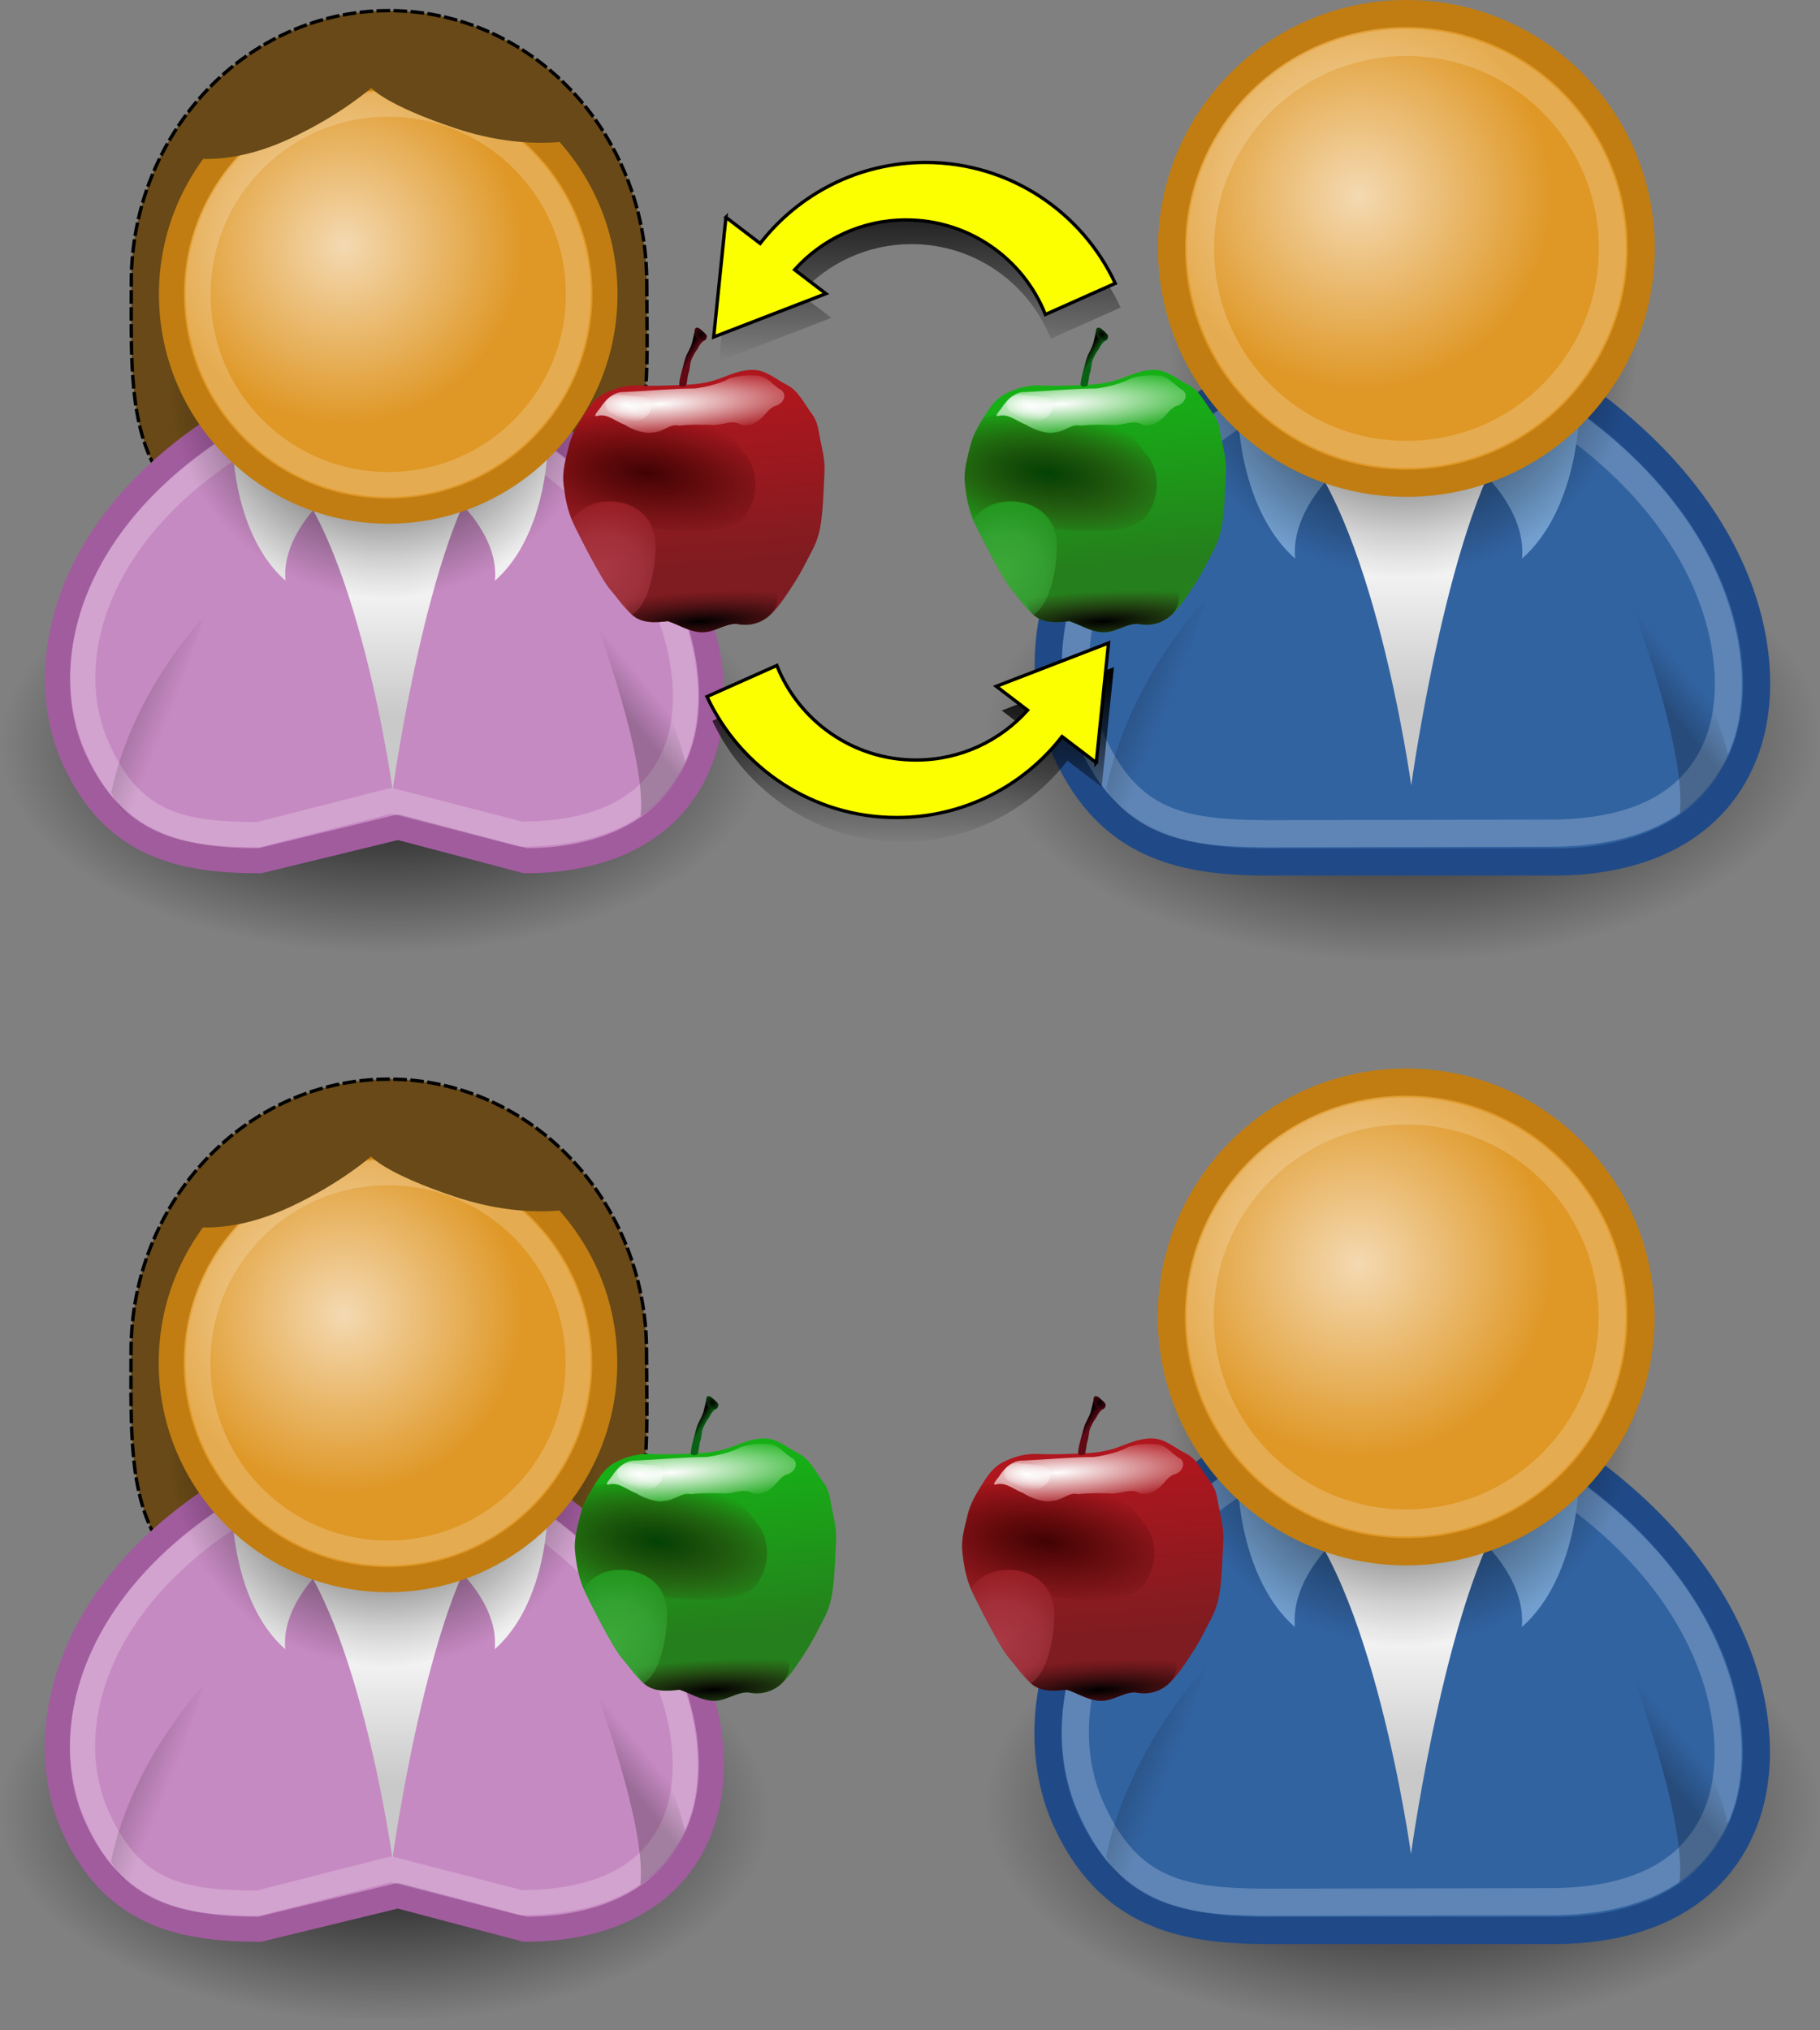 <?xml version="1.0" encoding="UTF-8" standalone="no"?>
<!-- Created with Inkscape (http://www.inkscape.org/) -->

<svg
   xmlns:dc="http://purl.org/dc/elements/1.1/"
   xmlns:cc="http://creativecommons.org/ns#"
   xmlns:rdf="http://www.w3.org/1999/02/22-rdf-syntax-ns#"
   xmlns:svg="http://www.w3.org/2000/svg"
   xmlns="http://www.w3.org/2000/svg"
   xmlns:xlink="http://www.w3.org/1999/xlink"
   xmlns:sodipodi="http://sodipodi.sourceforge.net/DTD/sodipodi-0.dtd"
   xmlns:inkscape="http://www.inkscape.org/namespaces/inkscape"
   width="547.271"
   height="610.381"
   id="svg3288"
   version="1.1"
   inkscape:version="0.48.1 "
   sodipodi:docname="swap.svg">
  <rect width="100%" height="100%" fill="#808080" stroke="none"/>
  <defs
     id="defs3290">
    <linearGradient
       id="linearGradient6321">
      <stop
         style="stop-color:#000000;stop-opacity:1;"
         offset="0"
         id="stop6323" />
      <stop
         style="stop-color:#000000;stop-opacity:0;"
         offset="1"
         id="stop6325" />
    </linearGradient>
    <linearGradient
       id="linearGradient6297">
      <stop
         style="stop-color:#808080;stop-opacity:1;"
         offset="0"
         id="stop6299" />
      <stop
         style="stop-color:#000000;stop-opacity:0;"
         offset="1"
         id="stop6301" />
    </linearGradient>
    <linearGradient
       gradientUnits="userSpaceOnUse"
       id="linearGradient8895"
       inkscape:collect="always"
       x1="89.084"
       x2="82.966"
       xlink:href="#linearGradient3643"
       y1="139.215"
       y2="60.823" />
    <linearGradient
       id="linearGradient3643">
      <stop
         id="stop3645"
         offset="0"
         style="stop-color:#7f1c21;stop-opacity:1;" />
      <stop
         id="stop3647"
         offset="1"
         style="stop-color:#b0161d;stop-opacity:1;" />
    </linearGradient>
    <linearGradient
       id="linearGradient5832">
      <stop
         id="stop5834"
         offset="0"
         style="stop-color:#000000;stop-opacity:1;" />
      <stop
         id="stop5836"
         offset="1"
         style="stop-color:#380c0e;stop-opacity:0;" />
    </linearGradient>
    <linearGradient
       id="linearGradient8080">
      <stop
         id="stop8082"
         offset="0"
         style="stop-color:#420202;stop-opacity:1;" />
      <stop
         id="stop8084"
         offset="1"
         style="stop-color:#420202;stop-opacity:0;" />
    </linearGradient>
    <linearGradient
       id="linearGradient8822">
      <stop
         id="stop8824"
         offset="0"
         style="stop-color:#fefefe;stop-opacity:1;" />
      <stop
         id="stop8826"
         offset="1"
         style="stop-color:#fefefe;stop-opacity:0;" />
    </linearGradient>
    <linearGradient
       id="linearGradient13971">
      <stop
         id="stop13973"
         offset="0"
         style="stop-color:#070001;stop-opacity:1;" />
      <stop
         id="stop13975"
         offset="1"
         style="stop-color:#620916;stop-opacity:1;" />
    </linearGradient>
    <linearGradient
       id="linearGradient6590">
      <stop
         id="stop6592"
         offset="0"
         style="stop-color:#c04958;stop-opacity:1;" />
      <stop
         id="stop6598"
         offset="0.5"
         style="stop-color:#be4656;stop-opacity:0.745;" />
      <stop
         id="stop6594"
         offset="1"
         style="stop-color:#bd4253;stop-opacity:0;" />
    </linearGradient>
    <linearGradient
       id="linearGradient3265">
      <stop
         id="stop3267"
         offset="0"
         style="stop-color:#fefefe;stop-opacity:1;" />
      <stop
         id="stop3269"
         offset="1"
         style="stop-color:#fefefe;stop-opacity:0;" />
    </linearGradient>
    <linearGradient
       id="linearGradient3272">
      <stop
         id="stop3274"
         offset="0"
         style="stop-color:#070001;stop-opacity:1;" />
      <stop
         id="stop3276"
         offset="1"
         style="stop-color:#620916;stop-opacity:1;" />
    </linearGradient>
    <radialGradient
       inkscape:collect="always"
       xlink:href="#linearGradient3816"
       id="radialGradient13779"
       gradientUnits="userSpaceOnUse"
       cx="31.113"
       cy="19.009"
       fx="31.113"
       fy="19.009"
       r="8.662" />
    <linearGradient
       inkscape:collect="always"
       id="linearGradient3816">
      <stop
         style="stop-color:#000000;stop-opacity:1;"
         offset="0"
         id="stop3818" />
      <stop
         style="stop-color:#000000;stop-opacity:0;"
         offset="1"
         id="stop3820" />
    </linearGradient>
    <linearGradient
       id="linearGradient3824">
      <stop
         style="stop-color:#ffffff;stop-opacity:1;"
         offset="0"
         id="stop3826" />
      <stop
         style="stop-color:#c9c9c9;stop-opacity:1;"
         offset="1"
         id="stop3828" />
    </linearGradient>
    <linearGradient
       id="linearGradient3800">
      <stop
         style="stop-color:#f4d9b1;stop-opacity:1;"
         offset="0"
         id="stop3802" />
      <stop
         style="stop-color:#df9725;stop-opacity:1;"
         offset="1"
         id="stop3804" />
    </linearGradient>
    <linearGradient
       inkscape:collect="always"
       id="linearGradient4356">
      <stop
         style="stop-color:#000000;stop-opacity:1;"
         offset="0"
         id="stop4358" />
      <stop
         style="stop-color:#000000;stop-opacity:0;"
         offset="1"
         id="stop4360" />
    </linearGradient>
    <linearGradient
       inkscape:collect="always"
       xlink:href="#linearGradient3643"
       id="linearGradient4020"
       gradientUnits="userSpaceOnUse"
       gradientTransform="matrix(0.663,0,0,0.663,169.304,348.692)"
       x1="89.084"
       y1="139.215"
       x2="82.966"
       y2="60.823" />
    <radialGradient
       inkscape:collect="always"
       xlink:href="#linearGradient5832"
       id="radialGradient4022"
       gradientUnits="userSpaceOnUse"
       gradientTransform="matrix(1.4,-0.066,0.012,0.262,103.64,416.725)"
       cx="86.174"
       cy="177.762"
       fx="86.174"
       fy="177.762"
       r="34.793" />
    <radialGradient
       inkscape:collect="always"
       xlink:href="#linearGradient8080"
       id="radialGradient4024"
       gradientUnits="userSpaceOnUse"
       gradientTransform="matrix(1.514,0.212,-0.089,0.634,125.693,338.631)"
       cx="61.331"
       cy="96.75"
       fx="61.331"
       fy="96.75"
       r="28.271" />
    <radialGradient
       inkscape:collect="always"
       xlink:href="#linearGradient8822"
       id="radialGradient4026"
       gradientUnits="userSpaceOnUse"
       gradientTransform="matrix(1.235,-0.074,0.014,0.237,135.778,381.019)"
       cx="62.485"
       cy="67.063"
       fx="62.485"
       fy="67.063"
       r="42.887" />
    <linearGradient
       inkscape:collect="always"
       xlink:href="#linearGradient13971"
       id="linearGradient4028"
       gradientUnits="userSpaceOnUse"
       gradientTransform="matrix(0.663,0,0,0.663,169.304,348.692)"
       x1="80.452"
       y1="40.503"
       x2="83.511"
       y2="42.511" />
    <radialGradient
       inkscape:collect="always"
       xlink:href="#linearGradient6590"
       id="radialGradient4030"
       gradientUnits="userSpaceOnUse"
       gradientTransform="matrix(1.309,-0.498,0.44,1.156,81.188,300.614)"
       cx="40.423"
       cy="140.835"
       fx="40.423"
       fy="140.835"
       r="18.795" />
    <radialGradient
       inkscape:collect="always"
       xlink:href="#linearGradient8822"
       id="radialGradient4032"
       gradientUnits="userSpaceOnUse"
       gradientTransform="matrix(0.263,0.047,-0.018,0.103,193.026,383.74)"
       cx="48.504"
       cy="65.671"
       fx="48.504"
       fy="65.671"
       r="42.887" />
    <radialGradient
       inkscape:collect="always"
       xlink:href="#linearGradient13971"
       id="radialGradient4034"
       gradientUnits="userSpaceOnUse"
       gradientTransform="matrix(-1.082,-0.703,0.602,-0.927,299.023,463.266)"
       cx="86.065"
       cy="33.996"
       fx="86.065"
       fy="33.996"
       r="2.728" />
    <radialGradient
       inkscape:collect="always"
       xlink:href="#linearGradient3816-2"
       id="radialGradient13779-0"
       gradientUnits="userSpaceOnUse"
       cx="31.113"
       cy="19.009"
       fx="31.113"
       fy="19.009"
       r="8.662" />
    <linearGradient
       inkscape:collect="always"
       id="linearGradient3816-2">
      <stop
         style="stop-color:#000000;stop-opacity:1;"
         offset="0"
         id="stop3818-0" />
      <stop
         style="stop-color:#000000;stop-opacity:0;"
         offset="1"
         id="stop3820-4" />
    </linearGradient>
    <linearGradient
       id="linearGradient3824-5">
      <stop
         style="stop-color:#ffffff;stop-opacity:1;"
         offset="0"
         id="stop3826-4" />
      <stop
         style="stop-color:#c9c9c9;stop-opacity:1;"
         offset="1"
         id="stop3828-2" />
    </linearGradient>
    <linearGradient
       id="linearGradient3800-1">
      <stop
         style="stop-color:#f4d9b1;stop-opacity:1;"
         offset="0"
         id="stop3802-6" />
      <stop
         style="stop-color:#df9725;stop-opacity:1;"
         offset="1"
         id="stop3804-8" />
    </linearGradient>
    <linearGradient
       inkscape:collect="always"
       id="linearGradient4356-4">
      <stop
         style="stop-color:#000000;stop-opacity:1;"
         offset="0"
         id="stop4358-6" />
      <stop
         style="stop-color:#000000;stop-opacity:0;"
         offset="1"
         id="stop4360-6" />
    </linearGradient>
    <radialGradient
       inkscape:collect="always"
       xlink:href="#linearGradient3816-2"
       id="radialGradient5436"
       gradientUnits="userSpaceOnUse"
       cx="31.113"
       cy="19.009"
       fx="31.113"
       fy="19.009"
       r="8.662" />
    <linearGradient
       inkscape:collect="always"
       xlink:href="#linearGradient3824-5"
       id="linearGradient5438"
       gradientUnits="userSpaceOnUse"
       gradientTransform="matrix(8.152,0,0,8.152,-376.908,222.928)"
       x1="30.936"
       y1="29.553"
       x2="30.936"
       y2="35.803" />
    <radialGradient
       inkscape:collect="always"
       xlink:href="#linearGradient3816-2"
       id="radialGradient5440"
       gradientUnits="userSpaceOnUse"
       cx="31.113"
       cy="19.009"
       fx="31.113"
       fy="19.009"
       r="8.662" />
    <radialGradient
       inkscape:collect="always"
       xlink:href="#linearGradient3800-1"
       id="radialGradient5442"
       gradientUnits="userSpaceOnUse"
       gradientTransform="matrix(0.788,0,0,0.788,6.221,3.618)"
       cx="29.345"
       cy="17.064"
       fx="29.345"
       fy="17.064"
       r="9.162" />
    <linearGradient
       inkscape:collect="always"
       xlink:href="#linearGradient4356-4"
       id="linearGradient5444"
       gradientUnits="userSpaceOnUse"
       gradientTransform="matrix(8.017,1.48,-1.48,8.017,-326.105,201.312)"
       x1="20.662"
       y1="35.818"
       x2="22.627"
       y2="36.218" />
    <linearGradient
       inkscape:collect="always"
       xlink:href="#linearGradient4356-4"
       id="linearGradient5446"
       gradientUnits="userSpaceOnUse"
       gradientTransform="matrix(-7.97,1.713,1.713,7.97,75.931,190.256)"
       x1="22.687"
       y1="36.39"
       x2="21.408"
       y2="35.74" />
    <linearGradient
       id="linearGradient3643-7">
      <stop
         id="stop3645-0"
         offset="0"
         style="stop-color:#257f1c;stop-opacity:1;" />
      <stop
         id="stop3647-9"
         offset="1"
         style="stop-color:#16b016;stop-opacity:1;" />
    </linearGradient>
    <linearGradient
       id="linearGradient5832-3">
      <stop
         id="stop5834-5"
         offset="0"
         style="stop-color:#000000;stop-opacity:1;" />
      <stop
         id="stop5836-7"
         offset="1"
         style="stop-color:#380c0e;stop-opacity:0;" />
    </linearGradient>
    <linearGradient
       id="linearGradient8080-6">
      <stop
         id="stop8082-4"
         offset="0"
         style="stop-color:#024204;stop-opacity:1;" />
      <stop
         id="stop8084-9"
         offset="1"
         style="stop-color:#420202;stop-opacity:0;" />
    </linearGradient>
    <linearGradient
       id="linearGradient8822-0">
      <stop
         id="stop8824-0"
         offset="0"
         style="stop-color:#fefefe;stop-opacity:1;" />
      <stop
         id="stop8826-9"
         offset="1"
         style="stop-color:#fefefe;stop-opacity:0;" />
    </linearGradient>
    <linearGradient
       id="linearGradient13971-8">
      <stop
         id="stop13973-6"
         offset="0"
         style="stop-color:#070001;stop-opacity:1;" />
      <stop
         id="stop13975-5"
         offset="1"
         style="stop-color:#096214;stop-opacity:1;" />
    </linearGradient>
    <linearGradient
       id="linearGradient6590-2">
      <stop
         id="stop6592-3"
         offset="0"
         style="stop-color:#4bc049;stop-opacity:1;" />
      <stop
         id="stop6598-5"
         offset="0.5"
         style="stop-color:#46be4b;stop-opacity:0.745;" />
      <stop
         id="stop6594-3"
         offset="1"
         style="stop-color:#42bd42;stop-opacity:0;" />
    </linearGradient>
    <linearGradient
       id="linearGradient5484">
      <stop
         id="stop5486"
         offset="0"
         style="stop-color:#fefefe;stop-opacity:1;" />
      <stop
         id="stop5488"
         offset="1"
         style="stop-color:#fefefe;stop-opacity:0;" />
    </linearGradient>
    <radialGradient
       inkscape:collect="always"
       xlink:href="#linearGradient13971-8"
       id="radialGradient4034-9"
       gradientUnits="userSpaceOnUse"
       gradientTransform="matrix(-1.082,-0.703,0.602,-0.927,299.023,463.266)"
       cx="86.065"
       cy="33.996"
       fx="86.065"
       fy="33.996"
       r="2.728" />
    <linearGradient
       id="linearGradient5491">
      <stop
         id="stop5493"
         offset="0"
         style="stop-color:#070001;stop-opacity:1;" />
      <stop
         id="stop5495"
         offset="1"
         style="stop-color:#620916;stop-opacity:1;" />
    </linearGradient>
    <linearGradient
       inkscape:collect="always"
       xlink:href="#linearGradient3643-7"
       id="linearGradient5633"
       gradientUnits="userSpaceOnUse"
       gradientTransform="matrix(0.663,0,0,0.663,338.977,117.238)"
       x1="89.084"
       y1="139.215"
       x2="82.966"
       y2="60.823" />
    <radialGradient
       inkscape:collect="always"
       xlink:href="#linearGradient5832-3"
       id="radialGradient5635"
       gradientUnits="userSpaceOnUse"
       gradientTransform="matrix(1.4,-0.066,0.012,0.262,273.314,185.271)"
       cx="86.174"
       cy="177.762"
       fx="86.174"
       fy="177.762"
       r="34.793" />
    <radialGradient
       inkscape:collect="always"
       xlink:href="#linearGradient8080-6"
       id="radialGradient5637"
       gradientUnits="userSpaceOnUse"
       gradientTransform="matrix(1.514,0.212,-0.089,0.634,295.367,107.177)"
       cx="61.331"
       cy="96.75"
       fx="61.331"
       fy="96.75"
       r="28.271" />
    <radialGradient
       inkscape:collect="always"
       xlink:href="#linearGradient8822-0"
       id="radialGradient5639"
       gradientUnits="userSpaceOnUse"
       gradientTransform="matrix(1.235,-0.074,0.014,0.237,305.452,149.566)"
       cx="62.485"
       cy="67.063"
       fx="62.485"
       fy="67.063"
       r="42.887" />
    <linearGradient
       inkscape:collect="always"
       xlink:href="#linearGradient13971-8"
       id="linearGradient5641"
       gradientUnits="userSpaceOnUse"
       gradientTransform="matrix(0.663,0,0,0.663,338.977,117.238)"
       x1="80.452"
       y1="40.503"
       x2="83.511"
       y2="42.511" />
    <radialGradient
       inkscape:collect="always"
       xlink:href="#linearGradient6590-2"
       id="radialGradient5643"
       gradientUnits="userSpaceOnUse"
       gradientTransform="matrix(1.309,-0.498,0.44,1.156,250.861,69.161)"
       cx="40.423"
       cy="140.835"
       fx="40.423"
       fy="140.835"
       r="18.795" />
    <radialGradient
       inkscape:collect="always"
       xlink:href="#linearGradient8822-0"
       id="radialGradient5645"
       gradientUnits="userSpaceOnUse"
       gradientTransform="matrix(0.263,0.047,-0.018,0.103,362.7,152.287)"
       cx="48.504"
       cy="65.671"
       fx="48.504"
       fy="65.671"
       r="42.887" />
    <radialGradient
       inkscape:collect="always"
       xlink:href="#linearGradient13971-8"
       id="radialGradient5647"
       gradientUnits="userSpaceOnUse"
       gradientTransform="matrix(-1.082,-0.703,0.602,-0.927,468.697,231.812)"
       cx="86.065"
       cy="33.996"
       fx="86.065"
       fy="33.996"
       r="2.728" />
    <radialGradient
       inkscape:collect="always"
       xlink:href="#linearGradient3816"
       id="radialGradient5676"
       gradientUnits="userSpaceOnUse"
       cx="31.113"
       cy="19.009"
       fx="31.113"
       fy="19.009"
       r="8.662" />
    <linearGradient
       inkscape:collect="always"
       xlink:href="#linearGradient3824"
       id="linearGradient5678"
       gradientUnits="userSpaceOnUse"
       gradientTransform="matrix(7.525,0,0,7.525,4.307,554.816)"
       x1="30.936"
       y1="29.553"
       x2="30.936"
       y2="35.803" />
    <radialGradient
       inkscape:collect="always"
       xlink:href="#linearGradient3816"
       id="radialGradient5680"
       gradientUnits="userSpaceOnUse"
       cx="31.113"
       cy="19.009"
       fx="31.113"
       fy="19.009"
       r="8.662" />
    <radialGradient
       inkscape:collect="always"
       xlink:href="#linearGradient3800"
       id="radialGradient5682"
       gradientUnits="userSpaceOnUse"
       gradientTransform="matrix(0.788,0,0,0.788,6.221,3.618)"
       cx="29.345"
       cy="17.064"
       fx="29.345"
       fy="17.064"
       r="9.162" />
    <linearGradient
       inkscape:collect="always"
       xlink:href="#linearGradient4356"
       id="linearGradient5684"
       gradientUnits="userSpaceOnUse"
       gradientTransform="matrix(7.4,1.367,-1.367,7.4,51.203,534.863)"
       x1="20.662"
       y1="35.818"
       x2="22.627"
       y2="36.218" />
    <linearGradient
       inkscape:collect="always"
       xlink:href="#linearGradient4356"
       id="linearGradient5686"
       gradientUnits="userSpaceOnUse"
       gradientTransform="matrix(-7.357,1.581,1.581,7.357,422.317,524.657)"
       x1="22.687"
       y1="36.39"
       x2="21.408"
       y2="35.74" />
    <linearGradient
       inkscape:collect="always"
       xlink:href="#linearGradient3643-7-8"
       id="linearGradient5633-4"
       gradientUnits="userSpaceOnUse"
       gradientTransform="matrix(0.663,0,0,0.663,338.977,117.238)"
       x1="89.084"
       y1="139.215"
       x2="82.966"
       y2="60.823" />
    <linearGradient
       id="linearGradient3643-7-8">
      <stop
         id="stop3645-0-4"
         offset="0"
         style="stop-color:#257f1c;stop-opacity:1;" />
      <stop
         id="stop3647-9-8"
         offset="1"
         style="stop-color:#16b016;stop-opacity:1;" />
    </linearGradient>
    <radialGradient
       inkscape:collect="always"
       xlink:href="#linearGradient5832-3-5"
       id="radialGradient5635-8"
       gradientUnits="userSpaceOnUse"
       gradientTransform="matrix(1.4,-0.066,0.012,0.262,273.314,185.271)"
       cx="86.174"
       cy="177.762"
       fx="86.174"
       fy="177.762"
       r="34.793" />
    <linearGradient
       id="linearGradient5832-3-5">
      <stop
         id="stop5834-5-4"
         offset="0"
         style="stop-color:#000000;stop-opacity:1;" />
      <stop
         id="stop5836-7-4"
         offset="1"
         style="stop-color:#380c0e;stop-opacity:0;" />
    </linearGradient>
    <radialGradient
       inkscape:collect="always"
       xlink:href="#linearGradient8080-6-0"
       id="radialGradient5637-1"
       gradientUnits="userSpaceOnUse"
       gradientTransform="matrix(1.514,0.212,-0.089,0.634,295.367,107.177)"
       cx="61.331"
       cy="96.75"
       fx="61.331"
       fy="96.75"
       r="28.271" />
    <linearGradient
       id="linearGradient8080-6-0">
      <stop
         id="stop8082-4-1"
         offset="0"
         style="stop-color:#024204;stop-opacity:1;" />
      <stop
         id="stop8084-9-2"
         offset="1"
         style="stop-color:#420202;stop-opacity:0;" />
    </linearGradient>
    <radialGradient
       inkscape:collect="always"
       xlink:href="#linearGradient8822-0-0"
       id="radialGradient5639-1"
       gradientUnits="userSpaceOnUse"
       gradientTransform="matrix(1.235,-0.074,0.014,0.237,305.452,149.566)"
       cx="62.485"
       cy="67.063"
       fx="62.485"
       fy="67.063"
       r="42.887" />
    <linearGradient
       id="linearGradient8822-0-0">
      <stop
         id="stop8824-0-2"
         offset="0"
         style="stop-color:#fefefe;stop-opacity:1;" />
      <stop
         id="stop8826-9-0"
         offset="1"
         style="stop-color:#fefefe;stop-opacity:0;" />
    </linearGradient>
    <linearGradient
       inkscape:collect="always"
       xlink:href="#linearGradient13971-8-0"
       id="linearGradient5641-5"
       gradientUnits="userSpaceOnUse"
       gradientTransform="matrix(0.663,0,0,0.663,338.977,117.238)"
       x1="80.452"
       y1="40.503"
       x2="83.511"
       y2="42.511" />
    <linearGradient
       id="linearGradient13971-8-0">
      <stop
         id="stop13973-6-1"
         offset="0"
         style="stop-color:#070001;stop-opacity:1;" />
      <stop
         id="stop13975-5-0"
         offset="1"
         style="stop-color:#096214;stop-opacity:1;" />
    </linearGradient>
    <radialGradient
       inkscape:collect="always"
       xlink:href="#linearGradient6590-2-7"
       id="radialGradient5643-8"
       gradientUnits="userSpaceOnUse"
       gradientTransform="matrix(1.309,-0.498,0.44,1.156,250.861,69.161)"
       cx="40.423"
       cy="140.835"
       fx="40.423"
       fy="140.835"
       r="18.795" />
    <linearGradient
       id="linearGradient6590-2-7">
      <stop
         id="stop6592-3-0"
         offset="0"
         style="stop-color:#4bc049;stop-opacity:1;" />
      <stop
         id="stop6598-5-5"
         offset="0.5"
         style="stop-color:#46be4b;stop-opacity:0.745;" />
      <stop
         id="stop6594-3-2"
         offset="1"
         style="stop-color:#42bd42;stop-opacity:0;" />
    </linearGradient>
    <radialGradient
       inkscape:collect="always"
       xlink:href="#linearGradient8822-0-0"
       id="radialGradient5645-5"
       gradientUnits="userSpaceOnUse"
       gradientTransform="matrix(0.263,0.047,-0.018,0.103,362.7,152.287)"
       cx="48.504"
       cy="65.671"
       fx="48.504"
       fy="65.671"
       r="42.887" />
    <linearGradient
       id="linearGradient5724">
      <stop
         id="stop5726"
         offset="0"
         style="stop-color:#fefefe;stop-opacity:1;" />
      <stop
         id="stop5728"
         offset="1"
         style="stop-color:#fefefe;stop-opacity:0;" />
    </linearGradient>
    <radialGradient
       inkscape:collect="always"
       xlink:href="#linearGradient13971-8-0"
       id="radialGradient5647-4"
       gradientUnits="userSpaceOnUse"
       gradientTransform="matrix(-1.082,-0.703,0.602,-0.927,468.697,231.812)"
       cx="86.065"
       cy="33.996"
       fx="86.065"
       fy="33.996"
       r="2.728" />
    <linearGradient
       id="linearGradient5731">
      <stop
         id="stop5733"
         offset="0"
         style="stop-color:#070001;stop-opacity:1;" />
      <stop
         id="stop5735"
         offset="1"
         style="stop-color:#096214;stop-opacity:1;" />
    </linearGradient>
    <linearGradient
       inkscape:collect="always"
       xlink:href="#linearGradient3643-4"
       id="linearGradient4020-2"
       gradientUnits="userSpaceOnUse"
       gradientTransform="matrix(0.663,0,0,0.663,169.304,348.692)"
       x1="89.084"
       y1="139.215"
       x2="82.966"
       y2="60.823" />
    <linearGradient
       id="linearGradient3643-4">
      <stop
         id="stop3645-2"
         offset="0"
         style="stop-color:#7f1c21;stop-opacity:1;" />
      <stop
         id="stop3647-98"
         offset="1"
         style="stop-color:#b0161d;stop-opacity:1;" />
    </linearGradient>
    <radialGradient
       inkscape:collect="always"
       xlink:href="#linearGradient5832-6"
       id="radialGradient4022-5"
       gradientUnits="userSpaceOnUse"
       gradientTransform="matrix(1.4,-0.066,0.012,0.262,103.64,416.725)"
       cx="86.174"
       cy="177.762"
       fx="86.174"
       fy="177.762"
       r="34.793" />
    <linearGradient
       id="linearGradient5832-6">
      <stop
         id="stop5834-6"
         offset="0"
         style="stop-color:#000000;stop-opacity:1;" />
      <stop
         id="stop5836-1"
         offset="1"
         style="stop-color:#380c0e;stop-opacity:0;" />
    </linearGradient>
    <radialGradient
       inkscape:collect="always"
       xlink:href="#linearGradient8080-4"
       id="radialGradient4024-0"
       gradientUnits="userSpaceOnUse"
       gradientTransform="matrix(1.514,0.212,-0.089,0.634,125.693,338.631)"
       cx="61.331"
       cy="96.75"
       fx="61.331"
       fy="96.75"
       r="28.271" />
    <linearGradient
       id="linearGradient8080-4">
      <stop
         id="stop8082-1"
         offset="0"
         style="stop-color:#420202;stop-opacity:1;" />
      <stop
         id="stop8084-6"
         offset="1"
         style="stop-color:#420202;stop-opacity:0;" />
    </linearGradient>
    <radialGradient
       inkscape:collect="always"
       xlink:href="#linearGradient8822-5"
       id="radialGradient4026-6"
       gradientUnits="userSpaceOnUse"
       gradientTransform="matrix(1.235,-0.074,0.014,0.237,135.778,381.019)"
       cx="62.485"
       cy="67.063"
       fx="62.485"
       fy="67.063"
       r="42.887" />
    <linearGradient
       id="linearGradient8822-5">
      <stop
         id="stop8824-3"
         offset="0"
         style="stop-color:#fefefe;stop-opacity:1;" />
      <stop
         id="stop8826-1"
         offset="1"
         style="stop-color:#fefefe;stop-opacity:0;" />
    </linearGradient>
    <linearGradient
       inkscape:collect="always"
       xlink:href="#linearGradient13971-6"
       id="linearGradient4028-4"
       gradientUnits="userSpaceOnUse"
       gradientTransform="matrix(0.663,0,0,0.663,169.304,348.692)"
       x1="80.452"
       y1="40.503"
       x2="83.511"
       y2="42.511" />
    <linearGradient
       id="linearGradient13971-6">
      <stop
         id="stop13973-2"
         offset="0"
         style="stop-color:#070001;stop-opacity:1;" />
      <stop
         id="stop13975-9"
         offset="1"
         style="stop-color:#620916;stop-opacity:1;" />
    </linearGradient>
    <radialGradient
       inkscape:collect="always"
       xlink:href="#linearGradient6590-6"
       id="radialGradient4030-1"
       gradientUnits="userSpaceOnUse"
       gradientTransform="matrix(1.309,-0.498,0.44,1.156,81.188,300.614)"
       cx="40.423"
       cy="140.835"
       fx="40.423"
       fy="140.835"
       r="18.795" />
    <linearGradient
       id="linearGradient6590-6">
      <stop
         id="stop6592-7"
         offset="0"
         style="stop-color:#c04958;stop-opacity:1;" />
      <stop
         id="stop6598-7"
         offset="0.5"
         style="stop-color:#be4656;stop-opacity:0.745;" />
      <stop
         id="stop6594-7"
         offset="1"
         style="stop-color:#bd4253;stop-opacity:0;" />
    </linearGradient>
    <radialGradient
       inkscape:collect="always"
       xlink:href="#linearGradient8822-5"
       id="radialGradient4032-7"
       gradientUnits="userSpaceOnUse"
       gradientTransform="matrix(0.263,0.047,-0.018,0.103,193.026,383.74)"
       cx="48.504"
       cy="65.671"
       fx="48.504"
       fy="65.671"
       r="42.887" />
    <linearGradient
       id="linearGradient5763">
      <stop
         id="stop5765"
         offset="0"
         style="stop-color:#fefefe;stop-opacity:1;" />
      <stop
         id="stop5767"
         offset="1"
         style="stop-color:#fefefe;stop-opacity:0;" />
    </linearGradient>
    <radialGradient
       inkscape:collect="always"
       xlink:href="#linearGradient13971-6"
       id="radialGradient4034-0"
       gradientUnits="userSpaceOnUse"
       gradientTransform="matrix(-1.082,-0.703,0.602,-0.927,299.023,463.266)"
       cx="86.065"
       cy="33.996"
       fx="86.065"
       fy="33.996"
       r="2.728" />
    <linearGradient
       id="linearGradient5770">
      <stop
         id="stop5772"
         offset="0"
         style="stop-color:#070001;stop-opacity:1;" />
      <stop
         id="stop5774"
         offset="1"
         style="stop-color:#620916;stop-opacity:1;" />
    </linearGradient>
    <radialGradient
       inkscape:collect="always"
       xlink:href="#linearGradient3816-2-7"
       id="radialGradient5436-5"
       gradientUnits="userSpaceOnUse"
       cx="31.113"
       cy="19.009"
       fx="31.113"
       fy="19.009"
       r="8.662" />
    <linearGradient
       inkscape:collect="always"
       id="linearGradient3816-2-7">
      <stop
         style="stop-color:#000000;stop-opacity:1;"
         offset="0"
         id="stop3818-0-7" />
      <stop
         style="stop-color:#000000;stop-opacity:0;"
         offset="1"
         id="stop3820-4-0" />
    </linearGradient>
    <linearGradient
       inkscape:collect="always"
       xlink:href="#linearGradient3824-5-3"
       id="linearGradient5438-3"
       gradientUnits="userSpaceOnUse"
       gradientTransform="matrix(8.152,0,0,8.152,-376.908,222.928)"
       x1="30.936"
       y1="29.553"
       x2="30.936"
       y2="35.803" />
    <linearGradient
       id="linearGradient3824-5-3">
      <stop
         style="stop-color:#ffffff;stop-opacity:1;"
         offset="0"
         id="stop3826-4-7" />
      <stop
         style="stop-color:#c9c9c9;stop-opacity:1;"
         offset="1"
         id="stop3828-2-3" />
    </linearGradient>
    <radialGradient
       inkscape:collect="always"
       xlink:href="#linearGradient3816-2-7"
       id="radialGradient5440-1"
       gradientUnits="userSpaceOnUse"
       cx="31.113"
       cy="19.009"
       fx="31.113"
       fy="19.009"
       r="8.662" />
    <radialGradient
       inkscape:collect="always"
       xlink:href="#linearGradient3800-1-1"
       id="radialGradient5442-5"
       gradientUnits="userSpaceOnUse"
       gradientTransform="matrix(0.788,0,0,0.788,6.221,3.618)"
       cx="29.345"
       cy="17.064"
       fx="29.345"
       fy="17.064"
       r="9.162" />
    <linearGradient
       id="linearGradient3800-1-1">
      <stop
         style="stop-color:#f4d9b1;stop-opacity:1;"
         offset="0"
         id="stop3802-6-7" />
      <stop
         style="stop-color:#df9725;stop-opacity:1;"
         offset="1"
         id="stop3804-8-8" />
    </linearGradient>
    <linearGradient
       inkscape:collect="always"
       xlink:href="#linearGradient4356-4-4"
       id="linearGradient5444-0"
       gradientUnits="userSpaceOnUse"
       gradientTransform="matrix(8.017,1.48,-1.48,8.017,-326.105,201.312)"
       x1="20.662"
       y1="35.818"
       x2="22.627"
       y2="36.218" />
    <linearGradient
       inkscape:collect="always"
       id="linearGradient4356-4-4">
      <stop
         style="stop-color:#000000;stop-opacity:1;"
         offset="0"
         id="stop4358-6-1" />
      <stop
         style="stop-color:#000000;stop-opacity:0;"
         offset="1"
         id="stop4360-6-9" />
    </linearGradient>
    <linearGradient
       inkscape:collect="always"
       xlink:href="#linearGradient4356-4-4"
       id="linearGradient5446-3"
       gradientUnits="userSpaceOnUse"
       gradientTransform="matrix(-7.97,1.713,1.713,7.97,75.931,190.256)"
       x1="22.687"
       y1="36.39"
       x2="21.408"
       y2="35.74" />
    <radialGradient
       inkscape:collect="always"
       xlink:href="#linearGradient3816-8"
       id="radialGradient5676-0"
       gradientUnits="userSpaceOnUse"
       cx="31.113"
       cy="19.009"
       fx="31.113"
       fy="19.009"
       r="8.662" />
    <linearGradient
       inkscape:collect="always"
       id="linearGradient3816-8">
      <stop
         style="stop-color:#000000;stop-opacity:1;"
         offset="0"
         id="stop3818-08" />
      <stop
         style="stop-color:#000000;stop-opacity:0;"
         offset="1"
         id="stop3820-2" />
    </linearGradient>
    <linearGradient
       inkscape:collect="always"
       xlink:href="#linearGradient3824-0"
       id="linearGradient5678-1"
       gradientUnits="userSpaceOnUse"
       gradientTransform="matrix(7.525,0,0,7.525,4.307,554.816)"
       x1="30.936"
       y1="29.553"
       x2="30.936"
       y2="35.803" />
    <linearGradient
       id="linearGradient3824-0">
      <stop
         style="stop-color:#ffffff;stop-opacity:1;"
         offset="0"
         id="stop3826-6" />
      <stop
         style="stop-color:#c9c9c9;stop-opacity:1;"
         offset="1"
         id="stop3828-3" />
    </linearGradient>
    <radialGradient
       inkscape:collect="always"
       xlink:href="#linearGradient3816-8"
       id="radialGradient5680-8"
       gradientUnits="userSpaceOnUse"
       cx="31.113"
       cy="19.009"
       fx="31.113"
       fy="19.009"
       r="8.662" />
    <radialGradient
       inkscape:collect="always"
       xlink:href="#linearGradient3800-4"
       id="radialGradient5682-5"
       gradientUnits="userSpaceOnUse"
       gradientTransform="matrix(0.788,0,0,0.788,6.221,3.618)"
       cx="29.345"
       cy="17.064"
       fx="29.345"
       fy="17.064"
       r="9.162" />
    <linearGradient
       id="linearGradient3800-4">
      <stop
         style="stop-color:#f4d9b1;stop-opacity:1;"
         offset="0"
         id="stop3802-9" />
      <stop
         style="stop-color:#df9725;stop-opacity:1;"
         offset="1"
         id="stop3804-4" />
    </linearGradient>
    <linearGradient
       inkscape:collect="always"
       xlink:href="#linearGradient4356-5"
       id="linearGradient5684-1"
       gradientUnits="userSpaceOnUse"
       gradientTransform="matrix(7.4,1.367,-1.367,7.4,51.203,534.863)"
       x1="20.662"
       y1="35.818"
       x2="22.627"
       y2="36.218" />
    <linearGradient
       inkscape:collect="always"
       id="linearGradient4356-5">
      <stop
         style="stop-color:#000000;stop-opacity:1;"
         offset="0"
         id="stop4358-8" />
      <stop
         style="stop-color:#000000;stop-opacity:0;"
         offset="1"
         id="stop4360-0" />
    </linearGradient>
    <linearGradient
       inkscape:collect="always"
       xlink:href="#linearGradient4356-5"
       id="linearGradient5686-8"
       gradientUnits="userSpaceOnUse"
       gradientTransform="matrix(-7.357,1.581,1.581,7.357,422.317,524.657)"
       x1="22.687"
       y1="36.39"
       x2="21.408"
       y2="35.74" />
    <linearGradient
       inkscape:collect="always"
       xlink:href="#linearGradient6321"
       id="linearGradient6327"
       x1="292.878"
       y1="498.642"
       x2="292"
       y2="552.382"
       gradientUnits="userSpaceOnUse" />
    <linearGradient
       inkscape:collect="always"
       xlink:href="#linearGradient6321"
       id="linearGradient6329"
       x1="294.666"
       y1="353.823"
       x2="294.41"
       y2="413.073"
       gradientUnits="userSpaceOnUse"
       gradientTransform="translate(0,-6)" />
    <radialGradient
       inkscape:collect="always"
       xlink:href="#linearGradient3816-2"
       id="radialGradient6331"
       gradientUnits="userSpaceOnUse"
       cx="31.113"
       cy="19.009"
       fx="31.113"
       fy="19.009"
       r="8.662" />
    <linearGradient
       inkscape:collect="always"
       xlink:href="#linearGradient3824-5"
       id="linearGradient6333"
       gradientUnits="userSpaceOnUse"
       gradientTransform="matrix(8.152,0,0,8.152,-376.908,222.928)"
       x1="30.936"
       y1="29.553"
       x2="30.936"
       y2="35.803" />
    <radialGradient
       inkscape:collect="always"
       xlink:href="#linearGradient3816-2"
       id="radialGradient6335"
       gradientUnits="userSpaceOnUse"
       cx="31.113"
       cy="19.009"
       fx="31.113"
       fy="19.009"
       r="8.662" />
    <radialGradient
       inkscape:collect="always"
       xlink:href="#linearGradient3800-1"
       id="radialGradient6337"
       gradientUnits="userSpaceOnUse"
       gradientTransform="matrix(0.788,0,0,0.788,6.221,3.618)"
       cx="29.345"
       cy="17.064"
       fx="29.345"
       fy="17.064"
       r="9.162" />
    <linearGradient
       inkscape:collect="always"
       xlink:href="#linearGradient4356-4"
       id="linearGradient6339"
       gradientUnits="userSpaceOnUse"
       gradientTransform="matrix(8.017,1.48,-1.48,8.017,-326.105,201.312)"
       x1="20.662"
       y1="35.818"
       x2="22.627"
       y2="36.218" />
    <linearGradient
       inkscape:collect="always"
       xlink:href="#linearGradient4356-4"
       id="linearGradient6341"
       gradientUnits="userSpaceOnUse"
       gradientTransform="matrix(-7.97,1.713,1.713,7.97,75.931,190.256)"
       x1="22.687"
       y1="36.39"
       x2="21.408"
       y2="35.74" />
  </defs>
  <sodipodi:namedview
     id="base"
     pagecolor="#ffffff"
     bordercolor="#666666"
     borderopacity="1.0"
     inkscape:pageopacity="0.0"
     inkscape:pageshadow="2"
     inkscape:zoom="0.35355339"
     inkscape:cx="203.28549"
     inkscape:cy="265.0493"
     inkscape:document-units="px"
     inkscape:current-layer="layer1"
     showgrid="false"
     fit-margin-top="0"
     fit-margin-left="0"
     fit-margin-right="0"
     fit-margin-bottom="0"
     inkscape:window-width="1057"
     inkscape:window-height="751"
     inkscape:window-x="294"
     inkscape:window-y="189"
     inkscape:window-maximized="0" />
  <g
     inkscape:label="Layer 1"
     inkscape:groupmode="layer"
     id="layer1"
     transform="translate(-20.685,-297.976)">
    <g
       id="g3985"
       transform="translate(-101.01,-311.745)" />
    <g
       id="g5278"
       transform="translate(0,0.362)">
      <path
         sodipodi:nodetypes="sssss"
         inkscape:connector-curvature="0"
         id="path4036"
         d="m 215.164,382.631 c 0,45.189 6.392,82.238 -77.505,81.822 -80.827,-0.4 -77.505,-36.633 -77.505,-81.822 0,-45.189 34.7,-81.822 77.505,-81.822 42.805,0 77.505,36.633 77.505,81.822 z"
         style="fill:#684917;fill-opacity:1;stroke:#000000;stroke-width:1.022;stroke-miterlimit:4;stroke-opacity:1;stroke-dasharray:4.087, 1.022;stroke-dashoffset:0" />
      <path
         d="m 39.775,19.009 c 0,4.784 -3.878,8.662 -8.662,8.662 -4.784,0 -8.662,-3.878 -8.662,-8.662 0,-4.784 3.878,-8.662 8.662,-8.662 4.784,0 8.662,3.878 8.662,8.662 z"
         sodipodi:ry="8.6620579"
         sodipodi:rx="8.6620579"
         sodipodi:cy="19.008621"
         sodipodi:cx="31.112698"
         id="path4306"
         style="color:#000000;fill:url(#radialGradient5676);fill-opacity:1;fill-rule:evenodd;stroke:none;stroke-width:1px;marker:none;visibility:visible;display:inline;overflow:visible"
         sodipodi:type="arc"
         transform="matrix(13.361,0,0,7.218,-279.216,384.333)" />
      <path
         transform="translate(-101.01,-311.745)"
         sodipodi:nodetypes="ccczcczc"
         id="path4308"
         d="m 199.862,868.141 41.56,-10.102 38.258,10.102 c 22.615,0 45.005,-8.292 53.212,-31.927 7.794,-22.444 1.33,-65.185 -49.221,-99.773 l -94.451,0 c -50.552,31.927 -56.869,75.591 -45.23,101.103 11.857,25.991 31.927,30.597 55.873,30.597 z"
         style="color:#000000;fill:#c68ac2;fill-opacity:1;fill-rule:evenodd;stroke:#a15c9e;stroke-width:7.525px;stroke-linecap:round;stroke-linejoin:round;stroke-miterlimit:4;stroke-opacity:1;stroke-dasharray:none;stroke-dashoffset:0;marker:none;visibility:visible;display:inline;overflow:visible"
         inkscape:connector-curvature="0" />
      <path
         transform="translate(-101.01,-311.745)"
         sodipodi:nodetypes="cccc"
         id="path4310"
         d="m 205.183,748.414 c 23.945,21.285 34.588,98.442 34.588,98.442 0,0 10.642,-77.158 29.267,-99.773 l -63.855,1.33 z"
         style="color:#000000;fill:url(#linearGradient5678);fill-opacity:1;fill-rule:evenodd;stroke:none;stroke-width:1px;marker:none;visibility:visible;display:inline;overflow:visible"
         inkscape:connector-curvature="0" />
      <path
         transform="translate(-101.01,-311.745)"
         style="color:#000000;fill:#e3e3e3;fill-opacity:1;fill-rule:evenodd;stroke:none;stroke-width:1px;marker:none;visibility:visible;display:inline;overflow:visible"
         d="m 222.336,756.396 c 0,0 -16.189,12.495 -14.795,27.547 -15.361,-13.552 -15.802,-39.519 -15.802,-39.519 l 30.597,11.973 z"
         id="path4312"
         sodipodi:nodetypes="cccc"
         inkscape:connector-curvature="0" />
      <path
         transform="translate(-101.01,-311.745)"
         style="opacity:0.215;color:#000000;fill:none;stroke:#ffffff;stroke-width:7.525px;stroke-linecap:round;stroke-linejoin:round;stroke-miterlimit:4;stroke-opacity:1;stroke-dasharray:none;stroke-dashoffset:0;marker:none;visibility:visible;display:inline;overflow:visible"
         d="m 199.325,860.299 40.07,-10.209 38.897,10.043 c 19.865,0 40.002,-5.638 47.211,-26.398 6.846,-19.715 0.228,-58.903 -44.176,-89.285 l -88.138,-1.829 c -44.404,28.044 -52.998,66.398 -42.609,90.636 10.389,24.239 25.55,26.876 48.745,27.042 z"
         id="path4314"
         sodipodi:nodetypes="ccczcczc"
         inkscape:connector-curvature="0" />
      <path
         transform="translate(-101.01,-311.745)"
         sodipodi:nodetypes="cccc"
         id="path4316"
         d="m 255.734,756.396 c 0,0 16.189,12.495 14.795,27.547 15.361,-13.552 15.802,-39.519 15.802,-39.519 l -30.597,11.973 z"
         style="color:#000000;fill:#f0f0f0;fill-opacity:1;fill-rule:evenodd;stroke:none;stroke-width:1px;marker:none;visibility:visible;display:inline;overflow:visible"
         inkscape:connector-curvature="0" />
      <path
         transform="matrix(7.525,0,0,7.525,-97.644,269.409)"
         sodipodi:type="arc"
         style="color:#000000;fill:url(#radialGradient5680);fill-opacity:1;fill-rule:evenodd;stroke:none;stroke-width:1px;marker:none;visibility:visible;display:inline;overflow:visible"
         id="path4318"
         sodipodi:cx="31.112698"
         sodipodi:cy="19.008621"
         sodipodi:rx="8.6620579"
         sodipodi:ry="8.6620579"
         d="m 39.775,19.009 c 0,4.784 -3.878,8.662 -8.662,8.662 -4.784,0 -8.662,-3.878 -8.662,-8.662 0,-4.784 3.878,-8.662 8.662,-8.662 4.784,0 8.662,3.878 8.662,8.662 z" />
      <path
         transform="matrix(7.525,0,0,7.525,-96.703,243.071)"
         d="m 39.775,19.009 c 0,4.784 -3.878,8.662 -8.662,8.662 -4.784,0 -8.662,-3.878 -8.662,-8.662 0,-4.784 3.878,-8.662 8.662,-8.662 4.784,0 8.662,3.878 8.662,8.662 z"
         sodipodi:ry="8.6620579"
         sodipodi:rx="8.6620579"
         sodipodi:cy="19.008621"
         sodipodi:cx="31.112698"
         id="path4320"
         style="color:#000000;fill:url(#radialGradient5682);fill-opacity:1;fill-rule:evenodd;stroke:#c17d11;stroke-width:1px;stroke-linecap:round;stroke-linejoin:round;stroke-miterlimit:4;stroke-opacity:1;stroke-dasharray:none;stroke-dashoffset:0;marker:none;visibility:visible;display:inline;overflow:visible"
         sodipodi:type="arc" />
      <path
         transform="matrix(6.6,0,0,6.6,-67.927,260.652)"
         sodipodi:type="arc"
         style="opacity:0.196;color:#000000;fill:none;stroke:#ffffff;stroke-width:1.14px;stroke-linecap:round;stroke-linejoin:round;stroke-miterlimit:4;stroke-opacity:1;stroke-dasharray:none;stroke-dashoffset:0;marker:none;visibility:visible;display:inline;overflow:visible"
         id="path4322"
         sodipodi:cx="31.112698"
         sodipodi:cy="19.008621"
         sodipodi:rx="8.6620579"
         sodipodi:ry="8.6620579"
         d="m 39.775,19.009 c 0,4.784 -3.878,8.662 -8.662,8.662 -4.784,0 -8.662,-3.878 -8.662,-8.662 0,-4.784 3.878,-8.662 8.662,-8.662 4.784,0 8.662,3.878 8.662,8.662 z" />
      <path
         transform="translate(-101.01,-311.745)"
         sodipodi:nodetypes="cccc"
         id="path4354"
         d="m 168.749,861.663 c -9.389,-4.101 -13.591,-13.984 -13.591,-13.984 6.331,-30.622 27.994,-53.025 27.994,-53.025 0,0 -17.153,48.249 -14.403,67.009 z"
         style="opacity:0.228;color:#000000;fill:url(#linearGradient5684);fill-opacity:1;fill-rule:evenodd;stroke:none;stroke-width:1px;marker:none;visibility:visible;display:inline;overflow:visible"
         inkscape:connector-curvature="0" />
      <path
         transform="translate(-101.01,-311.745)"
         style="opacity:0.228;color:#000000;fill:url(#linearGradient5686);fill-opacity:1;fill-rule:evenodd;stroke:none;stroke-width:1px;marker:none;visibility:visible;display:inline;overflow:visible"
         d="m 314.313,854.733 c 10.089,-6.489 13.461,-16.126 13.461,-16.126 -7.218,-30.425 -29.804,-50.436 -29.804,-50.436 0,0 18.547,47.73 16.343,66.563 z"
         id="path4364"
         sodipodi:nodetypes="cccc"
         inkscape:connector-curvature="0" />
      <path
         sodipodi:nodetypes="cscsccccc"
         inkscape:connector-curvature="0"
         id="path4824"
         d="m 73.741,344.245 c 0,0 13.271,4.784 34.345,-5.051 15.152,-7.071 24.244,-15.152 24.244,-15.152 0,0 4.041,5.051 25.254,12.122 22.718,7.573 38.386,3.03 38.386,3.03 l -25.254,-26.264 -38.386,-9.091 -39.396,18.183 z"
         style="fill:#684917;fill-opacity:1;stroke:none" />
    </g>
    <g
       transform="translate(566.862,-5.224)"
       id="g5423">
      <path
         d="m 39.775,19.009 c 0,4.784 -3.878,8.662 -8.662,8.662 -4.784,0 -8.662,-3.878 -8.662,-8.662 0,-4.784 3.878,-8.662 8.662,-8.662 4.784,0 8.662,3.878 8.662,8.662 z"
         sodipodi:ry="8.6620579"
         sodipodi:rx="8.6620579"
         sodipodi:cy="19.008621"
         sodipodi:cx="31.112698"
         id="path4306-6"
         style="color:#000000;fill:url(#radialGradient6331);fill-opacity:1;fill-rule:evenodd;stroke:none;stroke-width:1px;marker:none;visibility:visible;display:inline;overflow:visible"
         sodipodi:type="arc"
         transform="matrix(14.475,0,0,7.82,-574.629,375.96)" />
      <path
         sodipodi:nodetypes="cczcczc"
         id="path4308-2"
         d="m -165.06,562.359 86.469,0 c 24.499,0 48.755,-8.983 57.646,-34.587 8.443,-24.314 1.441,-70.616 -53.322,-108.086 l -102.321,0 c -54.763,34.587 -61.607,81.889 -48.999,109.527 12.845,28.156 34.587,33.146 60.528,33.146 z"
         style="color:#000000;fill:#3263a1;fill-opacity:1;fill-rule:evenodd;stroke:#204a87;stroke-width:8.152px;stroke-linecap:round;stroke-linejoin:round;stroke-miterlimit:4;stroke-opacity:1;stroke-dasharray:none;stroke-dashoffset:0;marker:none;visibility:visible;display:inline;overflow:visible"
         inkscape:connector-curvature="0" />
      <path
         sodipodi:nodetypes="cccc"
         id="path4310-8"
         d="m -159.295,432.656 c 25.941,23.058 37.47,106.645 37.47,106.645 0,0 11.529,-83.586 31.705,-108.086 l -69.175,1.441 z"
         style="color:#000000;fill:url(#linearGradient6333);fill-opacity:1;fill-rule:evenodd;stroke:none;stroke-width:1px;marker:none;visibility:visible;display:inline;overflow:visible"
         inkscape:connector-curvature="0" />
      <path
         style="color:#000000;fill:#729fcf;fill-opacity:1;fill-rule:evenodd;stroke:none;stroke-width:1px;marker:none;visibility:visible;display:inline;overflow:visible"
         d="m -140.712,441.303 c 0,0 -17.538,13.536 -16.027,29.842 -16.641,-14.681 -17.119,-42.812 -17.119,-42.812 l 33.146,12.97 z"
         id="path4312-8"
         sodipodi:nodetypes="cccc"
         inkscape:connector-curvature="0" />
      <path
         style="opacity:0.215;color:#000000;fill:none;stroke:#ffffff;stroke-width:8.152px;stroke-linecap:round;stroke-linejoin:round;stroke-miterlimit:4;stroke-opacity:1;stroke-dasharray:none;stroke-dashoffset:0;marker:none;visibility:visible;display:inline;overflow:visible"
         d="m -165.641,553.864 85.546,-0.18 c 21.52,0 43.335,-6.107 51.145,-28.598 7.416,-21.357 0.247,-63.811 -47.857,-96.724 l -95.482,-1.982 c -48.103,30.381 -57.414,71.93 -46.159,98.188 11.255,26.258 27.679,29.115 52.807,29.295 z"
         id="path4314-5"
         sodipodi:nodetypes="cczcczc"
         inkscape:connector-curvature="0" />
      <path
         sodipodi:nodetypes="cccc"
         id="path4316-2"
         d="m -104.532,441.303 c 0,0 17.538,13.536 16.027,29.842 16.641,-14.681 17.119,-42.812 17.119,-42.812 l -33.146,12.97 z"
         style="color:#000000;fill:#729fcf;fill-opacity:1;fill-rule:evenodd;stroke:none;stroke-width:1px;marker:none;visibility:visible;display:inline;overflow:visible"
         inkscape:connector-curvature="0" />
      <path
         transform="matrix(8.152,0,0,8.152,-377.927,251.461)"
         sodipodi:type="arc"
         style="color:#000000;fill:url(#radialGradient6335);fill-opacity:1;fill-rule:evenodd;stroke:none;stroke-width:1px;marker:none;visibility:visible;display:inline;overflow:visible"
         id="path4318-7"
         sodipodi:cx="31.112698"
         sodipodi:cy="19.008621"
         sodipodi:rx="8.6620579"
         sodipodi:ry="8.6620579"
         d="m 39.775,19.009 c 0,4.784 -3.878,8.662 -8.662,8.662 -4.784,0 -8.662,-3.878 -8.662,-8.662 0,-4.784 3.878,-8.662 8.662,-8.662 4.784,0 8.662,3.878 8.662,8.662 z" />
      <path
         transform="matrix(8.152,0,0,8.152,-376.908,222.928)"
         d="m 39.775,19.009 c 0,4.784 -3.878,8.662 -8.662,8.662 -4.784,0 -8.662,-3.878 -8.662,-8.662 0,-4.784 3.878,-8.662 8.662,-8.662 4.784,0 8.662,3.878 8.662,8.662 z"
         sodipodi:ry="8.6620579"
         sodipodi:rx="8.6620579"
         sodipodi:cy="19.008621"
         sodipodi:cx="31.112698"
         id="path4320-6"
         style="color:#000000;fill:url(#radialGradient6337);fill-opacity:1;fill-rule:evenodd;stroke:#c17d11;stroke-width:1px;stroke-linecap:round;stroke-linejoin:round;stroke-miterlimit:4;stroke-opacity:1;stroke-dasharray:none;stroke-dashoffset:0;marker:none;visibility:visible;display:inline;overflow:visible"
         sodipodi:type="arc" />
      <path
         transform="matrix(7.15,0,0,7.15,-345.734,241.974)"
         sodipodi:type="arc"
         style="opacity:0.196;color:#000000;fill:none;stroke:#ffffff;stroke-width:1.14px;stroke-linecap:round;stroke-linejoin:round;stroke-miterlimit:4;stroke-opacity:1;stroke-dasharray:none;stroke-dashoffset:0;marker:none;visibility:visible;display:inline;overflow:visible"
         id="path4322-9"
         sodipodi:cx="31.112698"
         sodipodi:cy="19.008621"
         sodipodi:rx="8.6620579"
         sodipodi:ry="8.6620579"
         d="m 39.775,19.009 c 0,4.784 -3.878,8.662 -8.662,8.662 -4.784,0 -8.662,-3.878 -8.662,-8.662 0,-4.784 3.878,-8.662 8.662,-8.662 4.784,0 8.662,3.878 8.662,8.662 z" />
      <path
         sodipodi:nodetypes="cccc"
         id="path4354-2"
         d="m -198.765,555.341 c -10.171,-4.443 -14.723,-15.149 -14.723,-15.149 6.858,-33.173 30.326,-57.443 30.326,-57.443 0,0 -18.582,52.269 -15.603,72.592 z"
         style="opacity:0.228;color:#000000;fill:url(#linearGradient6339);fill-opacity:1;fill-rule:evenodd;stroke:none;stroke-width:1px;marker:none;visibility:visible;display:inline;overflow:visible"
         inkscape:connector-curvature="0" />
      <path
         style="opacity:0.228;color:#000000;fill:url(#linearGradient6341);fill-opacity:1;fill-rule:evenodd;stroke:none;stroke-width:1px;marker:none;visibility:visible;display:inline;overflow:visible"
         d="m -41.072,547.834 c 10.929,-7.029 14.583,-17.47 14.583,-17.47 -7.819,-32.96 -32.288,-54.639 -32.288,-54.639 0,0 20.092,51.707 17.705,72.109 z"
         id="path4364-1"
         sodipodi:nodetypes="cccc"
         inkscape:connector-curvature="0" />
    </g>
    <path
       id="path5640-7"
       style="fill:url(#linearGradient6327);fill-opacity:1;stroke:none"
       d="M 351.956,534.545 341.663,526.684 c -11.511,14.821 -29.501,24.359 -49.72,24.359 -25.255,0 -47.031,-14.881 -57.048,-36.351 5.928,-2.642 13.64,-6.08 21.007,-9.367 6.608,16.653 22.864,28.43 41.871,28.43 13.321,0 25.29,-5.786 33.534,-14.98 l -9.409,-7.186 33.741,-13.021 -3.684,35.978 z"
       inkscape:connector-curvature="0" />
    <g
       id="g3998"
       transform="translate(5.051,27.195)">
      <path
         style="fill:url(#linearGradient4020);fill-opacity:1;fill-rule:evenodd;stroke:none"
         sodipodi:nodetypes="csssssssssssscscssszsss"
         id="path1363"
         d="m 259.796,395.267 c -2.279,-3.031 -4.079,-7.054 -7.551,-8.777 -3.284,-1.629 -6.159,-4.427 -10.118,-4.499 -3.709,-0.067 -6.968,1.452 -10.284,2.672 -3.534,1.3 -7.244,1.721 -11.026,1.851 -4.279,0.147 -8.555,0.379 -12.808,0.151 -3.905,-0.209 -7.708,0.838 -11.11,2.688 -2.809,1.527 -4.505,4.254 -6.118,6.836 -1.685,2.696 -3.36,5.58 -4.083,8.685 -0.846,3.637 -2.032,7.346 -1.624,11.151 0.435,4.053 1.107,8.085 2.849,11.838 1.418,3.055 8.381,16.855 11.139,20.065 2.258,2.629 4.057,5.373 6.659,7.709 2.949,2.647 7.099,2.345 10.76,1.895 3.233,1.062 6.073,2.995 9.627,3.32 4.094,0.374 7.091,-2.544 10.964,-2.51 3.74,0.81 7.297,-0.097 10.039,-2.578 2.404,-2.175 4.259,-5.012 6.057,-7.7 1.884,-2.817 3.662,-5.804 5.202,-8.925 1.434,-2.905 2.777,-4.69 3.756,-9.109 0.989,-4.461 1.153,-11.679 1.434,-17.561 0.189,-3.969 -1.002,-7.709 -1.646,-11.515 -0.347,-2.049 -0.827,-3.971 -2.117,-5.687 z"
         inkscape:connector-curvature="0" />
      <path
         style="fill:url(#radialGradient4022);fill-opacity:1;fill-rule:evenodd;stroke:none"
         sodipodi:nodetypes="cscscsc"
         id="path1388"
         d="m 224.486,442.947 c -27.118,-2.43 -21.367,10.355 -18.765,12.69 2.949,2.647 7.099,2.345 10.76,1.895 3.233,1.062 6.073,2.995 9.627,3.32 4.094,0.374 7.091,-2.544 10.964,-2.51 3.74,0.81 7.297,-0.097 10.039,-2.578 2.404,-2.175 9.483,-13.863 -22.624,-12.817 z"
         inkscape:connector-curvature="0" />
      <path
         style="fill:url(#radialGradient4024);fill-opacity:1;fill-rule:evenodd;stroke:none"
         sodipodi:nodetypes="ccsscscscccc"
         id="path1372"
         d="m 212.153,429.787 c -4.622,-11.116 -21.98,-10.335 -24.229,-1.924 -1.742,-3.753 -2.414,-7.784 -2.849,-11.838 -0.408,-3.805 0.778,-7.514 1.624,-11.151 0.722,-3.106 2.398,-5.989 4.083,-8.685 3.367,-0.832 5.871,-0.763 8.098,0.203 3.327,1.442 8.737,4.346 11.502,4.561 2.194,0.025 6.711,-2.027 8.332,-2.161 1.752,-0.145 7.388,-0.328 12.083,-0.134 3.448,1.787 6.008,4.818 8.261,7.904 4.454,4.729 4.88,12.379 1.546,17.844 -2.576,5.092 -10.27,7.374 -28.45,5.381 z"
         inkscape:connector-curvature="0" />
      <path
         style="fill:url(#radialGradient4026);fill-opacity:1;fill-rule:evenodd;stroke:none"
         sodipodi:nodetypes="cccccccccccccsc"
         id="path1390"
         d="m 234.953,384.57 c 2.699,-0.884 5.629,-1.129 8.447,-0.856 2.782,0.201 4.403,2.564 6.536,3.968 2.835,1.315 1.341,4.58 -1.178,5.136 -2.193,0.801 -3.091,3.105 -4.971,4.342 -1.671,1.384 -4.177,2.139 -6.144,0.912 -2.745,-0.941 -5.474,0.838 -8.272,0.438 -3.169,-0.037 -6.354,-0.154 -9.506,0.252 -2.787,-0.794 -4.889,2.011 -7.609,2.027 -3.152,0.477 -6.273,-0.688 -8.887,-2.36 -2.516,-0.903 -4.886,-3.191 -7.687,-2.693 -2.669,0.855 0.537,-2.082 0.932,-3.044 1.545,-2.184 3.846,-4.171 6.691,-4.041 7.07,-0.312 14.132,-1.036 21.209,-1.072 0.507,-0.003 6.863,-0.954 10.439,-3.009 z"
         inkscape:connector-curvature="0" />
      <path
         style="fill:url(#linearGradient4028);fill-opacity:1;fill-rule:evenodd;stroke:none"
         sodipodi:nodetypes="cccccccccccccc"
         id="path1460"
         d="m 225.033,369.284 c 1.16,0.326 1.955,1.289 2.849,2.031 0.632,0.72 -0.053,1.706 -0.768,2.048 -0.782,0.559 -1.276,1.409 -1.684,2.256 -0.51,0.726 -1.046,1.441 -1.385,2.268 -0.441,0.805 -0.811,1.664 -0.88,2.59 -0.168,0.995 -0.247,1.913 -0.601,2.846 -0.203,0.88 -0.323,2.529 -0.612,3.392 -0.597,0.347 -1.592,0.518 -2.07,-0.109 -0.053,-1.561 0.801,-4.369 1.207,-5.874 0.323,-1.32 0.642,-2.658 1.308,-3.856 0.628,-1.215 1.275,-2.449 1.509,-3.812 0.257,-0.958 0.481,-1.926 0.663,-2.898 0.116,-0.312 0.296,-0.594 0.462,-0.881 z"
         inkscape:connector-curvature="0" />
      <path
         style="opacity:0.637;fill:url(#radialGradient4030);fill-opacity:1;fill-rule:evenodd;stroke:none"
         sodipodi:nodetypes="cscss"
         id="path1386"
         d="m 187.924,427.863 c 1.418,3.055 8.381,16.855 11.139,20.065 2.258,2.629 4.057,5.373 6.659,7.709 6.712,-4.342 7.743,-21.025 6.615,-24.373 -5.771,-17.12 -26.154,-7.154 -24.412,-3.401 z"
         inkscape:connector-curvature="0" />
      <path
         style="color:#000000;fill:url(#radialGradient4032);fill-opacity:1;fill-rule:evenodd;stroke:none;stroke-width:1px;marker:none;visibility:visible;display:inline;overflow:visible"
         id="path1395"
         d="m 210.86,390.427 c -2.987,-0.598 -6.05,-0.602 -9.055,-1.071 -1.559,0.006 -3.256,0.678 -4.012,2.118 -0.575,1.397 0.359,3.042 1.707,3.567 1.297,0.738 2.702,1.264 3.991,2.018 2.661,1.116 6.162,0.168 7.608,-2.407 0.691,-1.319 0.499,-2.969 -0.239,-4.225 z"
         inkscape:connector-curvature="0" />
      <path
         style="fill:url(#radialGradient4034);fill-opacity:1;fill-rule:evenodd;stroke:none"
         id="path13230"
         d="m 228.097,371.626 c -0.432,-0.682 -1.062,-1.205 -1.683,-1.709 -0.305,-0.367 -0.775,-0.636 -1.262,-0.614 -0.3,0.011 -0.539,0.265 -0.584,0.553 -0.068,0.525 -0.042,1.067 0.086,1.581 0.143,0.586 0.519,1.13 1.076,1.387 0.596,0.308 1.316,0.419 1.96,0.202 0.33,-0.372 0.565,-0.902 0.406,-1.401 z"
         inkscape:connector-curvature="0" />
    </g>
    <path
       id="path5642-5"
       style="fill:url(#linearGradient6329);fill-opacity:1;stroke:none"
       d="m 240.599,370.583 10.293,7.861 c 11.511,-14.821 29.501,-24.359 49.72,-24.359 25.255,0 47.031,14.881 57.048,36.351 -5.928,2.642 -13.64,6.08 -21.007,9.367 -6.608,-16.653 -22.864,-28.43 -41.871,-28.43 -13.321,0 -25.29,5.786 -33.534,14.98 l 9.409,7.186 -33.741,13.021 3.684,-35.978 z"
       inkscape:connector-curvature="0" />
    <g
       id="g5623"
       transform="translate(-43.934,258.648)">
      <path
         style="fill:url(#linearGradient5633);fill-opacity:1;fill-rule:evenodd;stroke:none"
         sodipodi:nodetypes="csssssssssssscscssszsss"
         id="path1363-0"
         d="m 429.47,163.814 c -2.279,-3.031 -4.079,-7.054 -7.551,-8.777 -3.284,-1.629 -6.159,-4.427 -10.118,-4.499 -3.709,-0.067 -6.968,1.452 -10.284,2.672 -3.534,1.3 -7.244,1.721 -11.026,1.851 -4.279,0.147 -8.555,0.379 -12.808,0.151 -3.905,-0.209 -7.708,0.838 -11.11,2.688 -2.809,1.527 -4.505,4.254 -6.118,6.836 -1.685,2.696 -3.36,5.58 -4.083,8.685 -0.846,3.637 -2.032,7.346 -1.624,11.151 0.435,4.053 1.107,8.085 2.849,11.838 1.418,3.055 8.381,16.855 11.139,20.065 2.258,2.629 4.057,5.373 6.659,7.709 2.949,2.647 7.099,2.345 10.76,1.895 3.233,1.062 6.073,2.995 9.627,3.32 4.094,0.374 7.091,-2.544 10.964,-2.51 3.74,0.81 7.297,-0.097 10.039,-2.578 2.404,-2.175 4.259,-5.012 6.057,-7.7 1.884,-2.817 3.662,-5.804 5.202,-8.925 1.434,-2.905 2.777,-4.69 3.756,-9.109 0.989,-4.461 1.153,-11.679 1.434,-17.561 0.189,-3.969 -1.002,-7.709 -1.646,-11.515 -0.347,-2.049 -0.827,-3.971 -2.117,-5.687 z"
         inkscape:connector-curvature="0" />
      <path
         style="fill:url(#radialGradient5635);fill-opacity:1;fill-rule:evenodd;stroke:none"
         sodipodi:nodetypes="cscscsc"
         id="path1388-5"
         d="m 394.16,211.493 c -27.118,-2.43 -21.367,10.355 -18.765,12.69 2.949,2.647 7.099,2.345 10.76,1.895 3.233,1.062 6.073,2.995 9.627,3.32 4.094,0.374 7.091,-2.544 10.964,-2.51 3.74,0.81 7.297,-0.097 10.039,-2.578 2.404,-2.175 9.483,-13.863 -22.624,-12.817 z"
         inkscape:connector-curvature="0" />
      <path
         style="fill:url(#radialGradient5637);fill-opacity:1;fill-rule:evenodd;stroke:none"
         sodipodi:nodetypes="ccsscscscccc"
         id="path1372-0"
         d="m 381.827,198.334 c -4.622,-11.116 -21.98,-10.335 -24.229,-1.924 -1.742,-3.753 -2.414,-7.784 -2.849,-11.838 -0.408,-3.805 0.778,-7.514 1.624,-11.151 0.722,-3.106 2.398,-5.989 4.083,-8.685 3.367,-0.832 5.871,-0.763 8.098,0.203 3.327,1.442 8.737,4.346 11.502,4.561 2.194,0.025 6.711,-2.027 8.332,-2.161 1.752,-0.145 7.388,-0.328 12.083,-0.134 3.448,1.787 6.008,4.818 8.261,7.904 4.454,4.729 4.88,12.379 1.546,17.844 -2.576,5.092 -10.27,7.374 -28.45,5.381 z"
         inkscape:connector-curvature="0" />
      <path
         style="fill:url(#radialGradient5639);fill-opacity:1;fill-rule:evenodd;stroke:none"
         sodipodi:nodetypes="cccccccccccccsc"
         id="path1390-9"
         d="m 404.627,153.117 c 2.699,-0.884 5.629,-1.129 8.447,-0.856 2.782,0.201 4.403,2.564 6.536,3.968 2.835,1.315 1.341,4.58 -1.178,5.136 -2.193,0.801 -3.091,3.105 -4.971,4.342 -1.671,1.384 -4.177,2.139 -6.144,0.912 -2.745,-0.941 -5.474,0.838 -8.272,0.438 -3.169,-0.037 -6.354,-0.154 -9.506,0.252 -2.787,-0.794 -4.889,2.011 -7.609,2.027 -3.152,0.477 -6.273,-0.688 -8.887,-2.36 -2.516,-0.903 -4.886,-3.191 -7.687,-2.693 -2.669,0.855 0.537,-2.082 0.932,-3.044 1.545,-2.184 3.846,-4.171 6.691,-4.041 7.07,-0.312 14.132,-1.036 21.209,-1.072 0.507,-0.003 6.863,-0.954 10.439,-3.009 z"
         inkscape:connector-curvature="0" />
      <path
         style="fill:url(#linearGradient5641);fill-opacity:1;fill-rule:evenodd;stroke:none"
         sodipodi:nodetypes="cccccccccccccc"
         id="path1460-3"
         d="m 394.707,137.83 c 1.16,0.326 1.955,1.289 2.849,2.031 0.632,0.72 -0.053,1.706 -0.768,2.048 -0.782,0.559 -1.276,1.409 -1.684,2.256 -0.51,0.726 -1.046,1.441 -1.385,2.268 -0.441,0.805 -0.811,1.664 -0.88,2.59 -0.168,0.995 -0.247,1.913 -0.601,2.846 -0.203,0.88 -0.323,2.529 -0.612,3.392 -0.597,0.347 -1.592,0.518 -2.07,-0.109 -0.053,-1.561 0.801,-4.369 1.207,-5.874 0.323,-1.32 0.642,-2.658 1.308,-3.856 0.628,-1.215 1.275,-2.449 1.509,-3.812 0.257,-0.958 0.481,-1.926 0.663,-2.898 0.116,-0.312 0.296,-0.594 0.462,-0.881 z"
         inkscape:connector-curvature="0" />
      <path
         style="opacity:0.637;fill:url(#radialGradient5643);fill-opacity:1;fill-rule:evenodd;stroke:none"
         sodipodi:nodetypes="cscss"
         id="path1386-6"
         d="m 357.597,196.41 c 1.418,3.055 8.381,16.855 11.139,20.065 2.258,2.629 4.057,5.373 6.659,7.709 6.712,-4.342 7.743,-21.025 6.615,-24.373 -5.771,-17.12 -26.154,-7.154 -24.412,-3.401 z"
         inkscape:connector-curvature="0" />
      <path
         style="color:#000000;fill:url(#radialGradient5645);fill-opacity:1;fill-rule:evenodd;stroke:none;stroke-width:1px;marker:none;visibility:visible;display:inline;overflow:visible"
         id="path1395-5"
         d="m 380.534,158.974 c -2.987,-0.598 -6.05,-0.602 -9.055,-1.071 -1.559,0.006 -3.256,0.678 -4.012,2.118 -0.575,1.397 0.359,3.042 1.707,3.567 1.297,0.738 2.702,1.264 3.991,2.018 2.661,1.116 6.162,0.168 7.608,-2.407 0.691,-1.319 0.499,-2.969 -0.239,-4.225 z"
         inkscape:connector-curvature="0" />
      <path
         style="fill:url(#radialGradient5647);fill-opacity:1;fill-rule:evenodd;stroke:none"
         id="path13230-5"
         d="m 397.77,140.173 c -0.432,-0.682 -1.062,-1.205 -1.683,-1.709 -0.305,-0.367 -0.775,-0.636 -1.262,-0.614 -0.3,0.011 -0.539,0.265 -0.584,0.553 -0.068,0.525 -0.042,1.067 0.086,1.581 0.143,0.586 0.519,1.13 1.076,1.387 0.596,0.308 1.316,0.419 1.96,0.202 0.33,-0.372 0.565,-0.902 0.406,-1.401 z"
         inkscape:connector-curvature="0" />
    </g>
    <g
       id="g5278-5"
       transform="translate(-0.069,321.61)">
      <path
         sodipodi:nodetypes="sssss"
         inkscape:connector-curvature="0"
         id="path4036-8"
         d="m 215.164,382.631 c 0,45.189 6.392,82.238 -77.505,81.822 -80.827,-0.4 -77.505,-36.633 -77.505,-81.822 0,-45.189 34.7,-81.822 77.505,-81.822 42.805,0 77.505,36.633 77.505,81.822 z"
         style="fill:#684917;fill-opacity:1;stroke:#000000;stroke-width:1.022;stroke-miterlimit:4;stroke-opacity:1;stroke-dasharray:4.087, 1.022;stroke-dashoffset:0" />
      <path
         d="m 39.775,19.009 c 0,4.784 -3.878,8.662 -8.662,8.662 -4.784,0 -8.662,-3.878 -8.662,-8.662 0,-4.784 3.878,-8.662 8.662,-8.662 4.784,0 8.662,3.878 8.662,8.662 z"
         sodipodi:ry="8.6620579"
         sodipodi:rx="8.6620579"
         sodipodi:cy="19.008621"
         sodipodi:cx="31.112698"
         id="path4306-1"
         style="color:#000000;fill:url(#radialGradient5676-0);fill-opacity:1;fill-rule:evenodd;stroke:none;stroke-width:1px;marker:none;visibility:visible;display:inline;overflow:visible"
         sodipodi:type="arc"
         transform="matrix(13.361,0,0,7.218,-279.216,384.333)" />
      <path
         transform="translate(-101.01,-311.745)"
         sodipodi:nodetypes="ccczcczc"
         id="path4308-1"
         d="m 199.862,868.141 41.56,-10.102 38.258,10.102 c 22.615,0 45.005,-8.292 53.212,-31.927 7.794,-22.444 1.33,-65.185 -49.221,-99.773 l -94.451,0 c -50.552,31.927 -56.869,75.591 -45.23,101.103 11.857,25.991 31.927,30.597 55.873,30.597 z"
         style="color:#000000;fill:#c68ac2;fill-opacity:1;fill-rule:evenodd;stroke:#a15c9e;stroke-width:7.525px;stroke-linecap:round;stroke-linejoin:round;stroke-miterlimit:4;stroke-opacity:1;stroke-dasharray:none;stroke-dashoffset:0;marker:none;visibility:visible;display:inline;overflow:visible"
         inkscape:connector-curvature="0" />
      <path
         transform="translate(-101.01,-311.745)"
         sodipodi:nodetypes="cccc"
         id="path4310-5"
         d="m 205.183,748.414 c 23.945,21.285 34.588,98.442 34.588,98.442 0,0 10.642,-77.158 29.267,-99.773 l -63.855,1.33 z"
         style="color:#000000;fill:url(#linearGradient5678-1);fill-opacity:1;fill-rule:evenodd;stroke:none;stroke-width:1px;marker:none;visibility:visible;display:inline;overflow:visible"
         inkscape:connector-curvature="0" />
      <path
         transform="translate(-101.01,-311.745)"
         style="color:#000000;fill:#e3e3e3;fill-opacity:1;fill-rule:evenodd;stroke:none;stroke-width:1px;marker:none;visibility:visible;display:inline;overflow:visible"
         d="m 222.336,756.396 c 0,0 -16.189,12.495 -14.795,27.547 -15.361,-13.552 -15.802,-39.519 -15.802,-39.519 l 30.597,11.973 z"
         id="path4312-1"
         sodipodi:nodetypes="cccc"
         inkscape:connector-curvature="0" />
      <path
         transform="translate(-101.01,-311.745)"
         style="opacity:0.215;color:#000000;fill:none;stroke:#ffffff;stroke-width:7.525px;stroke-linecap:round;stroke-linejoin:round;stroke-miterlimit:4;stroke-opacity:1;stroke-dasharray:none;stroke-dashoffset:0;marker:none;visibility:visible;display:inline;overflow:visible"
         d="m 199.325,860.299 40.07,-10.209 38.897,10.043 c 19.865,0 40.002,-5.638 47.211,-26.398 6.846,-19.715 0.228,-58.903 -44.176,-89.285 l -88.138,-1.829 c -44.404,28.044 -52.998,66.398 -42.609,90.636 10.389,24.239 25.55,26.876 48.745,27.042 z"
         id="path4314-6"
         sodipodi:nodetypes="ccczcczc"
         inkscape:connector-curvature="0" />
      <path
         transform="translate(-101.01,-311.745)"
         sodipodi:nodetypes="cccc"
         id="path4316-29"
         d="m 255.734,756.396 c 0,0 16.189,12.495 14.795,27.547 15.361,-13.552 15.802,-39.519 15.802,-39.519 l -30.597,11.973 z"
         style="color:#000000;fill:#f0f0f0;fill-opacity:1;fill-rule:evenodd;stroke:none;stroke-width:1px;marker:none;visibility:visible;display:inline;overflow:visible"
         inkscape:connector-curvature="0" />
      <path
         transform="matrix(7.525,0,0,7.525,-97.644,269.409)"
         sodipodi:type="arc"
         style="color:#000000;fill:url(#radialGradient5680-8);fill-opacity:1;fill-rule:evenodd;stroke:none;stroke-width:1px;marker:none;visibility:visible;display:inline;overflow:visible"
         id="path4318-1"
         sodipodi:cx="31.112698"
         sodipodi:cy="19.008621"
         sodipodi:rx="8.6620579"
         sodipodi:ry="8.6620579"
         d="m 39.775,19.009 c 0,4.784 -3.878,8.662 -8.662,8.662 -4.784,0 -8.662,-3.878 -8.662,-8.662 0,-4.784 3.878,-8.662 8.662,-8.662 4.784,0 8.662,3.878 8.662,8.662 z" />
      <path
         transform="matrix(7.525,0,0,7.525,-96.703,243.071)"
         d="m 39.775,19.009 c 0,4.784 -3.878,8.662 -8.662,8.662 -4.784,0 -8.662,-3.878 -8.662,-8.662 0,-4.784 3.878,-8.662 8.662,-8.662 4.784,0 8.662,3.878 8.662,8.662 z"
         sodipodi:ry="8.6620579"
         sodipodi:rx="8.6620579"
         sodipodi:cy="19.008621"
         sodipodi:cx="31.112698"
         id="path4320-7"
         style="color:#000000;fill:url(#radialGradient5682-5);fill-opacity:1;fill-rule:evenodd;stroke:#c17d11;stroke-width:1px;stroke-linecap:round;stroke-linejoin:round;stroke-miterlimit:4;stroke-opacity:1;stroke-dasharray:none;stroke-dashoffset:0;marker:none;visibility:visible;display:inline;overflow:visible"
         sodipodi:type="arc" />
      <path
         transform="matrix(6.6,0,0,6.6,-67.927,260.652)"
         sodipodi:type="arc"
         style="opacity:0.196;color:#000000;fill:none;stroke:#ffffff;stroke-width:1.14px;stroke-linecap:round;stroke-linejoin:round;stroke-miterlimit:4;stroke-opacity:1;stroke-dasharray:none;stroke-dashoffset:0;marker:none;visibility:visible;display:inline;overflow:visible"
         id="path4322-0"
         sodipodi:cx="31.112698"
         sodipodi:cy="19.008621"
         sodipodi:rx="8.6620579"
         sodipodi:ry="8.6620579"
         d="m 39.775,19.009 c 0,4.784 -3.878,8.662 -8.662,8.662 -4.784,0 -8.662,-3.878 -8.662,-8.662 0,-4.784 3.878,-8.662 8.662,-8.662 4.784,0 8.662,3.878 8.662,8.662 z" />
      <path
         transform="translate(-101.01,-311.745)"
         sodipodi:nodetypes="cccc"
         id="path4354-5"
         d="m 168.749,861.663 c -9.389,-4.101 -13.591,-13.984 -13.591,-13.984 6.331,-30.622 27.994,-53.025 27.994,-53.025 0,0 -17.153,48.249 -14.403,67.009 z"
         style="opacity:0.228;color:#000000;fill:url(#linearGradient5684-1);fill-opacity:1;fill-rule:evenodd;stroke:none;stroke-width:1px;marker:none;visibility:visible;display:inline;overflow:visible"
         inkscape:connector-curvature="0" />
      <path
         transform="translate(-101.01,-311.745)"
         style="opacity:0.228;color:#000000;fill:url(#linearGradient5686-8);fill-opacity:1;fill-rule:evenodd;stroke:none;stroke-width:1px;marker:none;visibility:visible;display:inline;overflow:visible"
         d="m 314.313,854.733 c 10.089,-6.489 13.461,-16.126 13.461,-16.126 -7.218,-30.425 -29.804,-50.436 -29.804,-50.436 0,0 18.547,47.73 16.343,66.563 z"
         id="path4364-4"
         sodipodi:nodetypes="cccc"
         inkscape:connector-curvature="0" />
      <path
         sodipodi:nodetypes="cscsccccc"
         inkscape:connector-curvature="0"
         id="path4824-2"
         d="m 73.741,344.245 c 0,0 13.271,4.784 34.345,-5.051 15.152,-7.071 24.244,-15.152 24.244,-15.152 0,0 4.041,5.051 25.254,12.122 22.718,7.573 38.386,3.03 38.386,3.03 l -25.254,-26.264 -38.386,-9.091 -39.396,18.183 z"
         style="fill:#684917;fill-opacity:1;stroke:none" />
    </g>
    <g
       transform="translate(566.793,316.024)"
       id="g5423-7">
      <path
         d="m 39.775,19.009 c 0,4.784 -3.878,8.662 -8.662,8.662 -4.784,0 -8.662,-3.878 -8.662,-8.662 0,-4.784 3.878,-8.662 8.662,-8.662 4.784,0 8.662,3.878 8.662,8.662 z"
         sodipodi:ry="8.6620579"
         sodipodi:rx="8.6620579"
         sodipodi:cy="19.008621"
         sodipodi:cx="31.112698"
         id="path4306-6-6"
         style="color:#000000;fill:url(#radialGradient5436-5);fill-opacity:1;fill-rule:evenodd;stroke:none;stroke-width:1px;marker:none;visibility:visible;display:inline;overflow:visible"
         sodipodi:type="arc"
         transform="matrix(14.475,0,0,7.82,-574.629,375.96)" />
      <path
         sodipodi:nodetypes="cczcczc"
         id="path4308-2-8"
         d="m -165.06,562.359 86.469,0 c 24.499,0 48.755,-8.983 57.646,-34.587 8.443,-24.314 1.441,-70.616 -53.322,-108.086 l -102.321,0 c -54.763,34.587 -61.607,81.889 -48.999,109.527 12.845,28.156 34.587,33.146 60.528,33.146 z"
         style="color:#000000;fill:#3263a1;fill-opacity:1;fill-rule:evenodd;stroke:#204a87;stroke-width:8.152px;stroke-linecap:round;stroke-linejoin:round;stroke-miterlimit:4;stroke-opacity:1;stroke-dasharray:none;stroke-dashoffset:0;marker:none;visibility:visible;display:inline;overflow:visible"
         inkscape:connector-curvature="0" />
      <path
         sodipodi:nodetypes="cccc"
         id="path4310-8-2"
         d="m -159.295,432.656 c 25.941,23.058 37.47,106.645 37.47,106.645 0,0 11.529,-83.586 31.705,-108.086 l -69.175,1.441 z"
         style="color:#000000;fill:url(#linearGradient5438-3);fill-opacity:1;fill-rule:evenodd;stroke:none;stroke-width:1px;marker:none;visibility:visible;display:inline;overflow:visible"
         inkscape:connector-curvature="0" />
      <path
         style="color:#000000;fill:#729fcf;fill-opacity:1;fill-rule:evenodd;stroke:none;stroke-width:1px;marker:none;visibility:visible;display:inline;overflow:visible"
         d="m -140.712,441.303 c 0,0 -17.538,13.536 -16.027,29.842 -16.641,-14.681 -17.119,-42.812 -17.119,-42.812 l 33.146,12.97 z"
         id="path4312-8-7"
         sodipodi:nodetypes="cccc"
         inkscape:connector-curvature="0" />
      <path
         style="opacity:0.215;color:#000000;fill:none;stroke:#ffffff;stroke-width:8.152px;stroke-linecap:round;stroke-linejoin:round;stroke-miterlimit:4;stroke-opacity:1;stroke-dasharray:none;stroke-dashoffset:0;marker:none;visibility:visible;display:inline;overflow:visible"
         d="m -165.641,553.864 85.546,-0.18 c 21.52,0 43.335,-6.107 51.145,-28.598 7.416,-21.357 0.247,-63.811 -47.857,-96.724 l -95.482,-1.982 c -48.103,30.381 -57.414,71.93 -46.159,98.188 11.255,26.258 27.679,29.115 52.807,29.295 z"
         id="path4314-5-9"
         sodipodi:nodetypes="cczcczc"
         inkscape:connector-curvature="0" />
      <path
         sodipodi:nodetypes="cccc"
         id="path4316-2-5"
         d="m -104.532,441.303 c 0,0 17.538,13.536 16.027,29.842 16.641,-14.681 17.119,-42.812 17.119,-42.812 l -33.146,12.97 z"
         style="color:#000000;fill:#729fcf;fill-opacity:1;fill-rule:evenodd;stroke:none;stroke-width:1px;marker:none;visibility:visible;display:inline;overflow:visible"
         inkscape:connector-curvature="0" />
      <path
         transform="matrix(8.152,0,0,8.152,-377.927,251.461)"
         sodipodi:type="arc"
         style="color:#000000;fill:url(#radialGradient5440-1);fill-opacity:1;fill-rule:evenodd;stroke:none;stroke-width:1px;marker:none;visibility:visible;display:inline;overflow:visible"
         id="path4318-7-8"
         sodipodi:cx="31.112698"
         sodipodi:cy="19.008621"
         sodipodi:rx="8.6620579"
         sodipodi:ry="8.6620579"
         d="m 39.775,19.009 c 0,4.784 -3.878,8.662 -8.662,8.662 -4.784,0 -8.662,-3.878 -8.662,-8.662 0,-4.784 3.878,-8.662 8.662,-8.662 4.784,0 8.662,3.878 8.662,8.662 z" />
      <path
         transform="matrix(8.152,0,0,8.152,-376.908,222.928)"
         d="m 39.775,19.009 c 0,4.784 -3.878,8.662 -8.662,8.662 -4.784,0 -8.662,-3.878 -8.662,-8.662 0,-4.784 3.878,-8.662 8.662,-8.662 4.784,0 8.662,3.878 8.662,8.662 z"
         sodipodi:ry="8.6620579"
         sodipodi:rx="8.6620579"
         sodipodi:cy="19.008621"
         sodipodi:cx="31.112698"
         id="path4320-6-1"
         style="color:#000000;fill:url(#radialGradient5442-5);fill-opacity:1;fill-rule:evenodd;stroke:#c17d11;stroke-width:1px;stroke-linecap:round;stroke-linejoin:round;stroke-miterlimit:4;stroke-opacity:1;stroke-dasharray:none;stroke-dashoffset:0;marker:none;visibility:visible;display:inline;overflow:visible"
         sodipodi:type="arc" />
      <path
         transform="matrix(7.15,0,0,7.15,-345.734,241.974)"
         sodipodi:type="arc"
         style="opacity:0.196;color:#000000;fill:none;stroke:#ffffff;stroke-width:1.14px;stroke-linecap:round;stroke-linejoin:round;stroke-miterlimit:4;stroke-opacity:1;stroke-dasharray:none;stroke-dashoffset:0;marker:none;visibility:visible;display:inline;overflow:visible"
         id="path4322-9-8"
         sodipodi:cx="31.112698"
         sodipodi:cy="19.008621"
         sodipodi:rx="8.6620579"
         sodipodi:ry="8.6620579"
         d="m 39.775,19.009 c 0,4.784 -3.878,8.662 -8.662,8.662 -4.784,0 -8.662,-3.878 -8.662,-8.662 0,-4.784 3.878,-8.662 8.662,-8.662 4.784,0 8.662,3.878 8.662,8.662 z" />
      <path
         sodipodi:nodetypes="cccc"
         id="path4354-2-3"
         d="m -198.765,555.341 c -10.171,-4.443 -14.723,-15.149 -14.723,-15.149 6.858,-33.173 30.326,-57.443 30.326,-57.443 0,0 -18.582,52.269 -15.603,72.592 z"
         style="opacity:0.228;color:#000000;fill:url(#linearGradient5444-0);fill-opacity:1;fill-rule:evenodd;stroke:none;stroke-width:1px;marker:none;visibility:visible;display:inline;overflow:visible"
         inkscape:connector-curvature="0" />
      <path
         style="opacity:0.228;color:#000000;fill:url(#linearGradient5446-3);fill-opacity:1;fill-rule:evenodd;stroke:none;stroke-width:1px;marker:none;visibility:visible;display:inline;overflow:visible"
         d="m -41.072,547.834 c 10.929,-7.029 14.583,-17.47 14.583,-17.47 -7.819,-32.96 -32.288,-54.639 -32.288,-54.639 0,0 20.092,51.707 17.705,72.109 z"
         id="path4364-1-7"
         sodipodi:nodetypes="cccc"
         inkscape:connector-curvature="0" />
    </g>
    <g
       id="g3998-9"
       transform="translate(124.982,348.443)">
      <path
         style="fill:url(#linearGradient4020-2);fill-opacity:1;fill-rule:evenodd;stroke:none"
         sodipodi:nodetypes="csssssssssssscscssszsss"
         id="path1363-3"
         d="m 259.796,395.267 c -2.279,-3.031 -4.079,-7.054 -7.551,-8.777 -3.284,-1.629 -6.159,-4.427 -10.118,-4.499 -3.709,-0.067 -6.968,1.452 -10.284,2.672 -3.534,1.3 -7.244,1.721 -11.026,1.851 -4.279,0.147 -8.555,0.379 -12.808,0.151 -3.905,-0.209 -7.708,0.838 -11.11,2.688 -2.809,1.527 -4.505,4.254 -6.118,6.836 -1.685,2.696 -3.36,5.58 -4.083,8.685 -0.846,3.637 -2.032,7.346 -1.624,11.151 0.435,4.053 1.107,8.085 2.849,11.838 1.418,3.055 8.381,16.855 11.139,20.065 2.258,2.629 4.057,5.373 6.659,7.709 2.949,2.647 7.099,2.345 10.76,1.895 3.233,1.062 6.073,2.995 9.627,3.32 4.094,0.374 7.091,-2.544 10.964,-2.51 3.74,0.81 7.297,-0.097 10.039,-2.578 2.404,-2.175 4.259,-5.012 6.057,-7.7 1.884,-2.817 3.662,-5.804 5.202,-8.925 1.434,-2.905 2.777,-4.69 3.756,-9.109 0.989,-4.461 1.153,-11.679 1.434,-17.561 0.189,-3.969 -1.002,-7.709 -1.646,-11.515 -0.347,-2.049 -0.827,-3.971 -2.117,-5.687 z"
         inkscape:connector-curvature="0" />
      <path
         style="fill:url(#radialGradient4022-5);fill-opacity:1;fill-rule:evenodd;stroke:none"
         sodipodi:nodetypes="cscscsc"
         id="path1388-58"
         d="m 224.486,442.947 c -27.118,-2.43 -21.367,10.355 -18.765,12.69 2.949,2.647 7.099,2.345 10.76,1.895 3.233,1.062 6.073,2.995 9.627,3.32 4.094,0.374 7.091,-2.544 10.964,-2.51 3.74,0.81 7.297,-0.097 10.039,-2.578 2.404,-2.175 9.483,-13.863 -22.624,-12.817 z"
         inkscape:connector-curvature="0" />
      <path
         style="fill:url(#radialGradient4024-0);fill-opacity:1;fill-rule:evenodd;stroke:none"
         sodipodi:nodetypes="ccsscscscccc"
         id="path1372-3"
         d="m 212.153,429.787 c -4.622,-11.116 -21.98,-10.335 -24.229,-1.924 -1.742,-3.753 -2.414,-7.784 -2.849,-11.838 -0.408,-3.805 0.778,-7.514 1.624,-11.151 0.722,-3.106 2.398,-5.989 4.083,-8.685 3.367,-0.832 5.871,-0.763 8.098,0.203 3.327,1.442 8.737,4.346 11.502,4.561 2.194,0.025 6.711,-2.027 8.332,-2.161 1.752,-0.145 7.388,-0.328 12.083,-0.134 3.448,1.787 6.008,4.818 8.261,7.904 4.454,4.729 4.88,12.379 1.546,17.844 -2.576,5.092 -10.27,7.374 -28.45,5.381 z"
         inkscape:connector-curvature="0" />
      <path
         style="fill:url(#radialGradient4026-6);fill-opacity:1;fill-rule:evenodd;stroke:none"
         sodipodi:nodetypes="cccccccccccccsc"
         id="path1390-0"
         d="m 234.953,384.57 c 2.699,-0.884 5.629,-1.129 8.447,-0.856 2.782,0.201 4.403,2.564 6.536,3.968 2.835,1.315 1.341,4.58 -1.178,5.136 -2.193,0.801 -3.091,3.105 -4.971,4.342 -1.671,1.384 -4.177,2.139 -6.144,0.912 -2.745,-0.941 -5.474,0.838 -8.272,0.438 -3.169,-0.037 -6.354,-0.154 -9.506,0.252 -2.787,-0.794 -4.889,2.011 -7.609,2.027 -3.152,0.477 -6.273,-0.688 -8.887,-2.36 -2.516,-0.903 -4.886,-3.191 -7.687,-2.693 -2.669,0.855 0.537,-2.082 0.932,-3.044 1.545,-2.184 3.846,-4.171 6.691,-4.041 7.07,-0.312 14.132,-1.036 21.209,-1.072 0.507,-0.003 6.863,-0.954 10.439,-3.009 z"
         inkscape:connector-curvature="0" />
      <path
         style="fill:url(#linearGradient4028-4);fill-opacity:1;fill-rule:evenodd;stroke:none"
         sodipodi:nodetypes="cccccccccccccc"
         id="path1460-9"
         d="m 225.033,369.284 c 1.16,0.326 1.955,1.289 2.849,2.031 0.632,0.72 -0.053,1.706 -0.768,2.048 -0.782,0.559 -1.276,1.409 -1.684,2.256 -0.51,0.726 -1.046,1.441 -1.385,2.268 -0.441,0.805 -0.811,1.664 -0.88,2.59 -0.168,0.995 -0.247,1.913 -0.601,2.846 -0.203,0.88 -0.323,2.529 -0.612,3.392 -0.597,0.347 -1.592,0.518 -2.07,-0.109 -0.053,-1.561 0.801,-4.369 1.207,-5.874 0.323,-1.32 0.642,-2.658 1.308,-3.856 0.628,-1.215 1.275,-2.449 1.509,-3.812 0.257,-0.958 0.481,-1.926 0.663,-2.898 0.116,-0.312 0.296,-0.594 0.462,-0.881 z"
         inkscape:connector-curvature="0" />
      <path
         style="opacity:0.637;fill:url(#radialGradient4030-1);fill-opacity:1;fill-rule:evenodd;stroke:none"
         sodipodi:nodetypes="cscss"
         id="path1386-5"
         d="m 187.924,427.863 c 1.418,3.055 8.381,16.855 11.139,20.065 2.258,2.629 4.057,5.373 6.659,7.709 6.712,-4.342 7.743,-21.025 6.615,-24.373 -5.771,-17.12 -26.154,-7.154 -24.412,-3.401 z"
         inkscape:connector-curvature="0" />
      <path
         style="color:#000000;fill:url(#radialGradient4032-7);fill-opacity:1;fill-rule:evenodd;stroke:none;stroke-width:1px;marker:none;visibility:visible;display:inline;overflow:visible"
         id="path1395-6"
         d="m 210.86,390.427 c -2.987,-0.598 -6.05,-0.602 -9.055,-1.071 -1.559,0.006 -3.256,0.678 -4.012,2.118 -0.575,1.397 0.359,3.042 1.707,3.567 1.297,0.738 2.702,1.264 3.991,2.018 2.661,1.116 6.162,0.168 7.608,-2.407 0.691,-1.319 0.499,-2.969 -0.239,-4.225 z"
         inkscape:connector-curvature="0" />
      <path
         style="fill:url(#radialGradient4034-0);fill-opacity:1;fill-rule:evenodd;stroke:none"
         id="path13230-9"
         d="m 228.097,371.626 c -0.432,-0.682 -1.062,-1.205 -1.683,-1.709 -0.305,-0.367 -0.775,-0.636 -1.262,-0.614 -0.3,0.011 -0.539,0.265 -0.584,0.553 -0.068,0.525 -0.042,1.067 0.086,1.581 0.143,0.586 0.519,1.13 1.076,1.387 0.596,0.308 1.316,0.419 1.96,0.202 0.33,-0.372 0.565,-0.902 0.406,-1.401 z"
         inkscape:connector-curvature="0" />
    </g>
    <g
       id="g5623-3"
       transform="translate(-161.145,579.896)">
      <path
         style="fill:url(#linearGradient5633-4);fill-opacity:1;fill-rule:evenodd;stroke:none"
         sodipodi:nodetypes="csssssssssssscscssszsss"
         id="path1363-0-8"
         d="m 429.47,163.814 c -2.279,-3.031 -4.079,-7.054 -7.551,-8.777 -3.284,-1.629 -6.159,-4.427 -10.118,-4.499 -3.709,-0.067 -6.968,1.452 -10.284,2.672 -3.534,1.3 -7.244,1.721 -11.026,1.851 -4.279,0.147 -8.555,0.379 -12.808,0.151 -3.905,-0.209 -7.708,0.838 -11.11,2.688 -2.809,1.527 -4.505,4.254 -6.118,6.836 -1.685,2.696 -3.36,5.58 -4.083,8.685 -0.846,3.637 -2.032,7.346 -1.624,11.151 0.435,4.053 1.107,8.085 2.849,11.838 1.418,3.055 8.381,16.855 11.139,20.065 2.258,2.629 4.057,5.373 6.659,7.709 2.949,2.647 7.099,2.345 10.76,1.895 3.233,1.062 6.073,2.995 9.627,3.32 4.094,0.374 7.091,-2.544 10.964,-2.51 3.74,0.81 7.297,-0.097 10.039,-2.578 2.404,-2.175 4.259,-5.012 6.057,-7.7 1.884,-2.817 3.662,-5.804 5.202,-8.925 1.434,-2.905 2.777,-4.69 3.756,-9.109 0.989,-4.461 1.153,-11.679 1.434,-17.561 0.189,-3.969 -1.002,-7.709 -1.646,-11.515 -0.347,-2.049 -0.827,-3.971 -2.117,-5.687 z"
         inkscape:connector-curvature="0" />
      <path
         style="fill:url(#radialGradient5635-8);fill-opacity:1;fill-rule:evenodd;stroke:none"
         sodipodi:nodetypes="cscscsc"
         id="path1388-5-9"
         d="m 394.16,211.493 c -27.118,-2.43 -21.367,10.355 -18.765,12.69 2.949,2.647 7.099,2.345 10.76,1.895 3.233,1.062 6.073,2.995 9.627,3.32 4.094,0.374 7.091,-2.544 10.964,-2.51 3.74,0.81 7.297,-0.097 10.039,-2.578 2.404,-2.175 9.483,-13.863 -22.624,-12.817 z"
         inkscape:connector-curvature="0" />
      <path
         style="fill:url(#radialGradient5637-1);fill-opacity:1;fill-rule:evenodd;stroke:none"
         sodipodi:nodetypes="ccsscscscccc"
         id="path1372-0-8"
         d="m 381.827,198.334 c -4.622,-11.116 -21.98,-10.335 -24.229,-1.924 -1.742,-3.753 -2.414,-7.784 -2.849,-11.838 -0.408,-3.805 0.778,-7.514 1.624,-11.151 0.722,-3.106 2.398,-5.989 4.083,-8.685 3.367,-0.832 5.871,-0.763 8.098,0.203 3.327,1.442 8.737,4.346 11.502,4.561 2.194,0.025 6.711,-2.027 8.332,-2.161 1.752,-0.145 7.388,-0.328 12.083,-0.134 3.448,1.787 6.008,4.818 8.261,7.904 4.454,4.729 4.88,12.379 1.546,17.844 -2.576,5.092 -10.27,7.374 -28.45,5.381 z"
         inkscape:connector-curvature="0" />
      <path
         style="fill:url(#radialGradient5639-1);fill-opacity:1;fill-rule:evenodd;stroke:none"
         sodipodi:nodetypes="cccccccccccccsc"
         id="path1390-9-1"
         d="m 404.627,153.117 c 2.699,-0.884 5.629,-1.129 8.447,-0.856 2.782,0.201 4.403,2.564 6.536,3.968 2.835,1.315 1.341,4.58 -1.178,5.136 -2.193,0.801 -3.091,3.105 -4.971,4.342 -1.671,1.384 -4.177,2.139 -6.144,0.912 -2.745,-0.941 -5.474,0.838 -8.272,0.438 -3.169,-0.037 -6.354,-0.154 -9.506,0.252 -2.787,-0.794 -4.889,2.011 -7.609,2.027 -3.152,0.477 -6.273,-0.688 -8.887,-2.36 -2.516,-0.903 -4.886,-3.191 -7.687,-2.693 -2.669,0.855 0.537,-2.082 0.932,-3.044 1.545,-2.184 3.846,-4.171 6.691,-4.041 7.07,-0.312 14.132,-1.036 21.209,-1.072 0.507,-0.003 6.863,-0.954 10.439,-3.009 z"
         inkscape:connector-curvature="0" />
      <path
         style="fill:url(#linearGradient5641-5);fill-opacity:1;fill-rule:evenodd;stroke:none"
         sodipodi:nodetypes="cccccccccccccc"
         id="path1460-3-7"
         d="m 394.707,137.83 c 1.16,0.326 1.955,1.289 2.849,2.031 0.632,0.72 -0.053,1.706 -0.768,2.048 -0.782,0.559 -1.276,1.409 -1.684,2.256 -0.51,0.726 -1.046,1.441 -1.385,2.268 -0.441,0.805 -0.811,1.664 -0.88,2.59 -0.168,0.995 -0.247,1.913 -0.601,2.846 -0.203,0.88 -0.323,2.529 -0.612,3.392 -0.597,0.347 -1.592,0.518 -2.07,-0.109 -0.053,-1.561 0.801,-4.369 1.207,-5.874 0.323,-1.32 0.642,-2.658 1.308,-3.856 0.628,-1.215 1.275,-2.449 1.509,-3.812 0.257,-0.958 0.481,-1.926 0.663,-2.898 0.116,-0.312 0.296,-0.594 0.462,-0.881 z"
         inkscape:connector-curvature="0" />
      <path
         style="opacity:0.637;fill:url(#radialGradient5643-8);fill-opacity:1;fill-rule:evenodd;stroke:none"
         sodipodi:nodetypes="cscss"
         id="path1386-6-3"
         d="m 357.597,196.41 c 1.418,3.055 8.381,16.855 11.139,20.065 2.258,2.629 4.057,5.373 6.659,7.709 6.712,-4.342 7.743,-21.025 6.615,-24.373 -5.771,-17.12 -26.154,-7.154 -24.412,-3.401 z"
         inkscape:connector-curvature="0" />
      <path
         style="color:#000000;fill:url(#radialGradient5645-5);fill-opacity:1;fill-rule:evenodd;stroke:none;stroke-width:1px;marker:none;visibility:visible;display:inline;overflow:visible"
         id="path1395-5-6"
         d="m 380.534,158.974 c -2.987,-0.598 -6.05,-0.602 -9.055,-1.071 -1.559,0.006 -3.256,0.678 -4.012,2.118 -0.575,1.397 0.359,3.042 1.707,3.567 1.297,0.738 2.702,1.264 3.991,2.018 2.661,1.116 6.162,0.168 7.608,-2.407 0.691,-1.319 0.499,-2.969 -0.239,-4.225 z"
         inkscape:connector-curvature="0" />
      <path
         style="fill:url(#radialGradient5647-4);fill-opacity:1;fill-rule:evenodd;stroke:none"
         id="path13230-5-8"
         d="m 397.77,140.173 c -0.432,-0.682 -1.062,-1.205 -1.683,-1.709 -0.305,-0.367 -0.775,-0.636 -1.262,-0.614 -0.3,0.011 -0.539,0.265 -0.584,0.553 -0.068,0.525 -0.042,1.067 0.086,1.581 0.143,0.586 0.519,1.13 1.076,1.387 0.596,0.308 1.316,0.419 1.96,0.202 0.33,-0.372 0.565,-0.902 0.406,-1.401 z"
         inkscape:connector-curvature="0" />
    </g>
    <path
       id="path5640"
       style="fill:#fcff00;fill-opacity:1;stroke:#000000;stroke-opacity:1"
       d="m 350.331,527.272 -10.293,-7.861 c -11.511,14.821 -29.501,24.359 -49.72,24.359 -25.255,0 -47.031,-14.881 -57.048,-36.351 5.928,-2.642 13.64,-6.08 21.007,-9.367 6.608,16.653 22.864,28.43 41.871,28.43 13.321,0 25.29,-5.786 33.534,-14.98 l -9.409,-7.186 33.741,-13.021 -3.684,35.978 z"
       inkscape:connector-curvature="0" />
    <path
       id="path5642"
       style="fill:#fcff00;fill-opacity:1;stroke:#000000;stroke-opacity:1"
       d="m 238.974,363.31 10.293,7.861 c 11.511,-14.821 29.501,-24.359 49.72,-24.359 25.255,0 47.031,14.881 57.048,36.351 -5.928,2.642 -13.64,6.08 -21.007,9.367 -6.608,-16.653 -22.864,-28.43 -41.871,-28.43 -13.321,0 -25.29,5.786 -33.534,14.98 l 9.409,7.186 -33.741,13.021 3.684,-35.978 z"
       inkscape:connector-curvature="0" />
  </g>
</svg>
